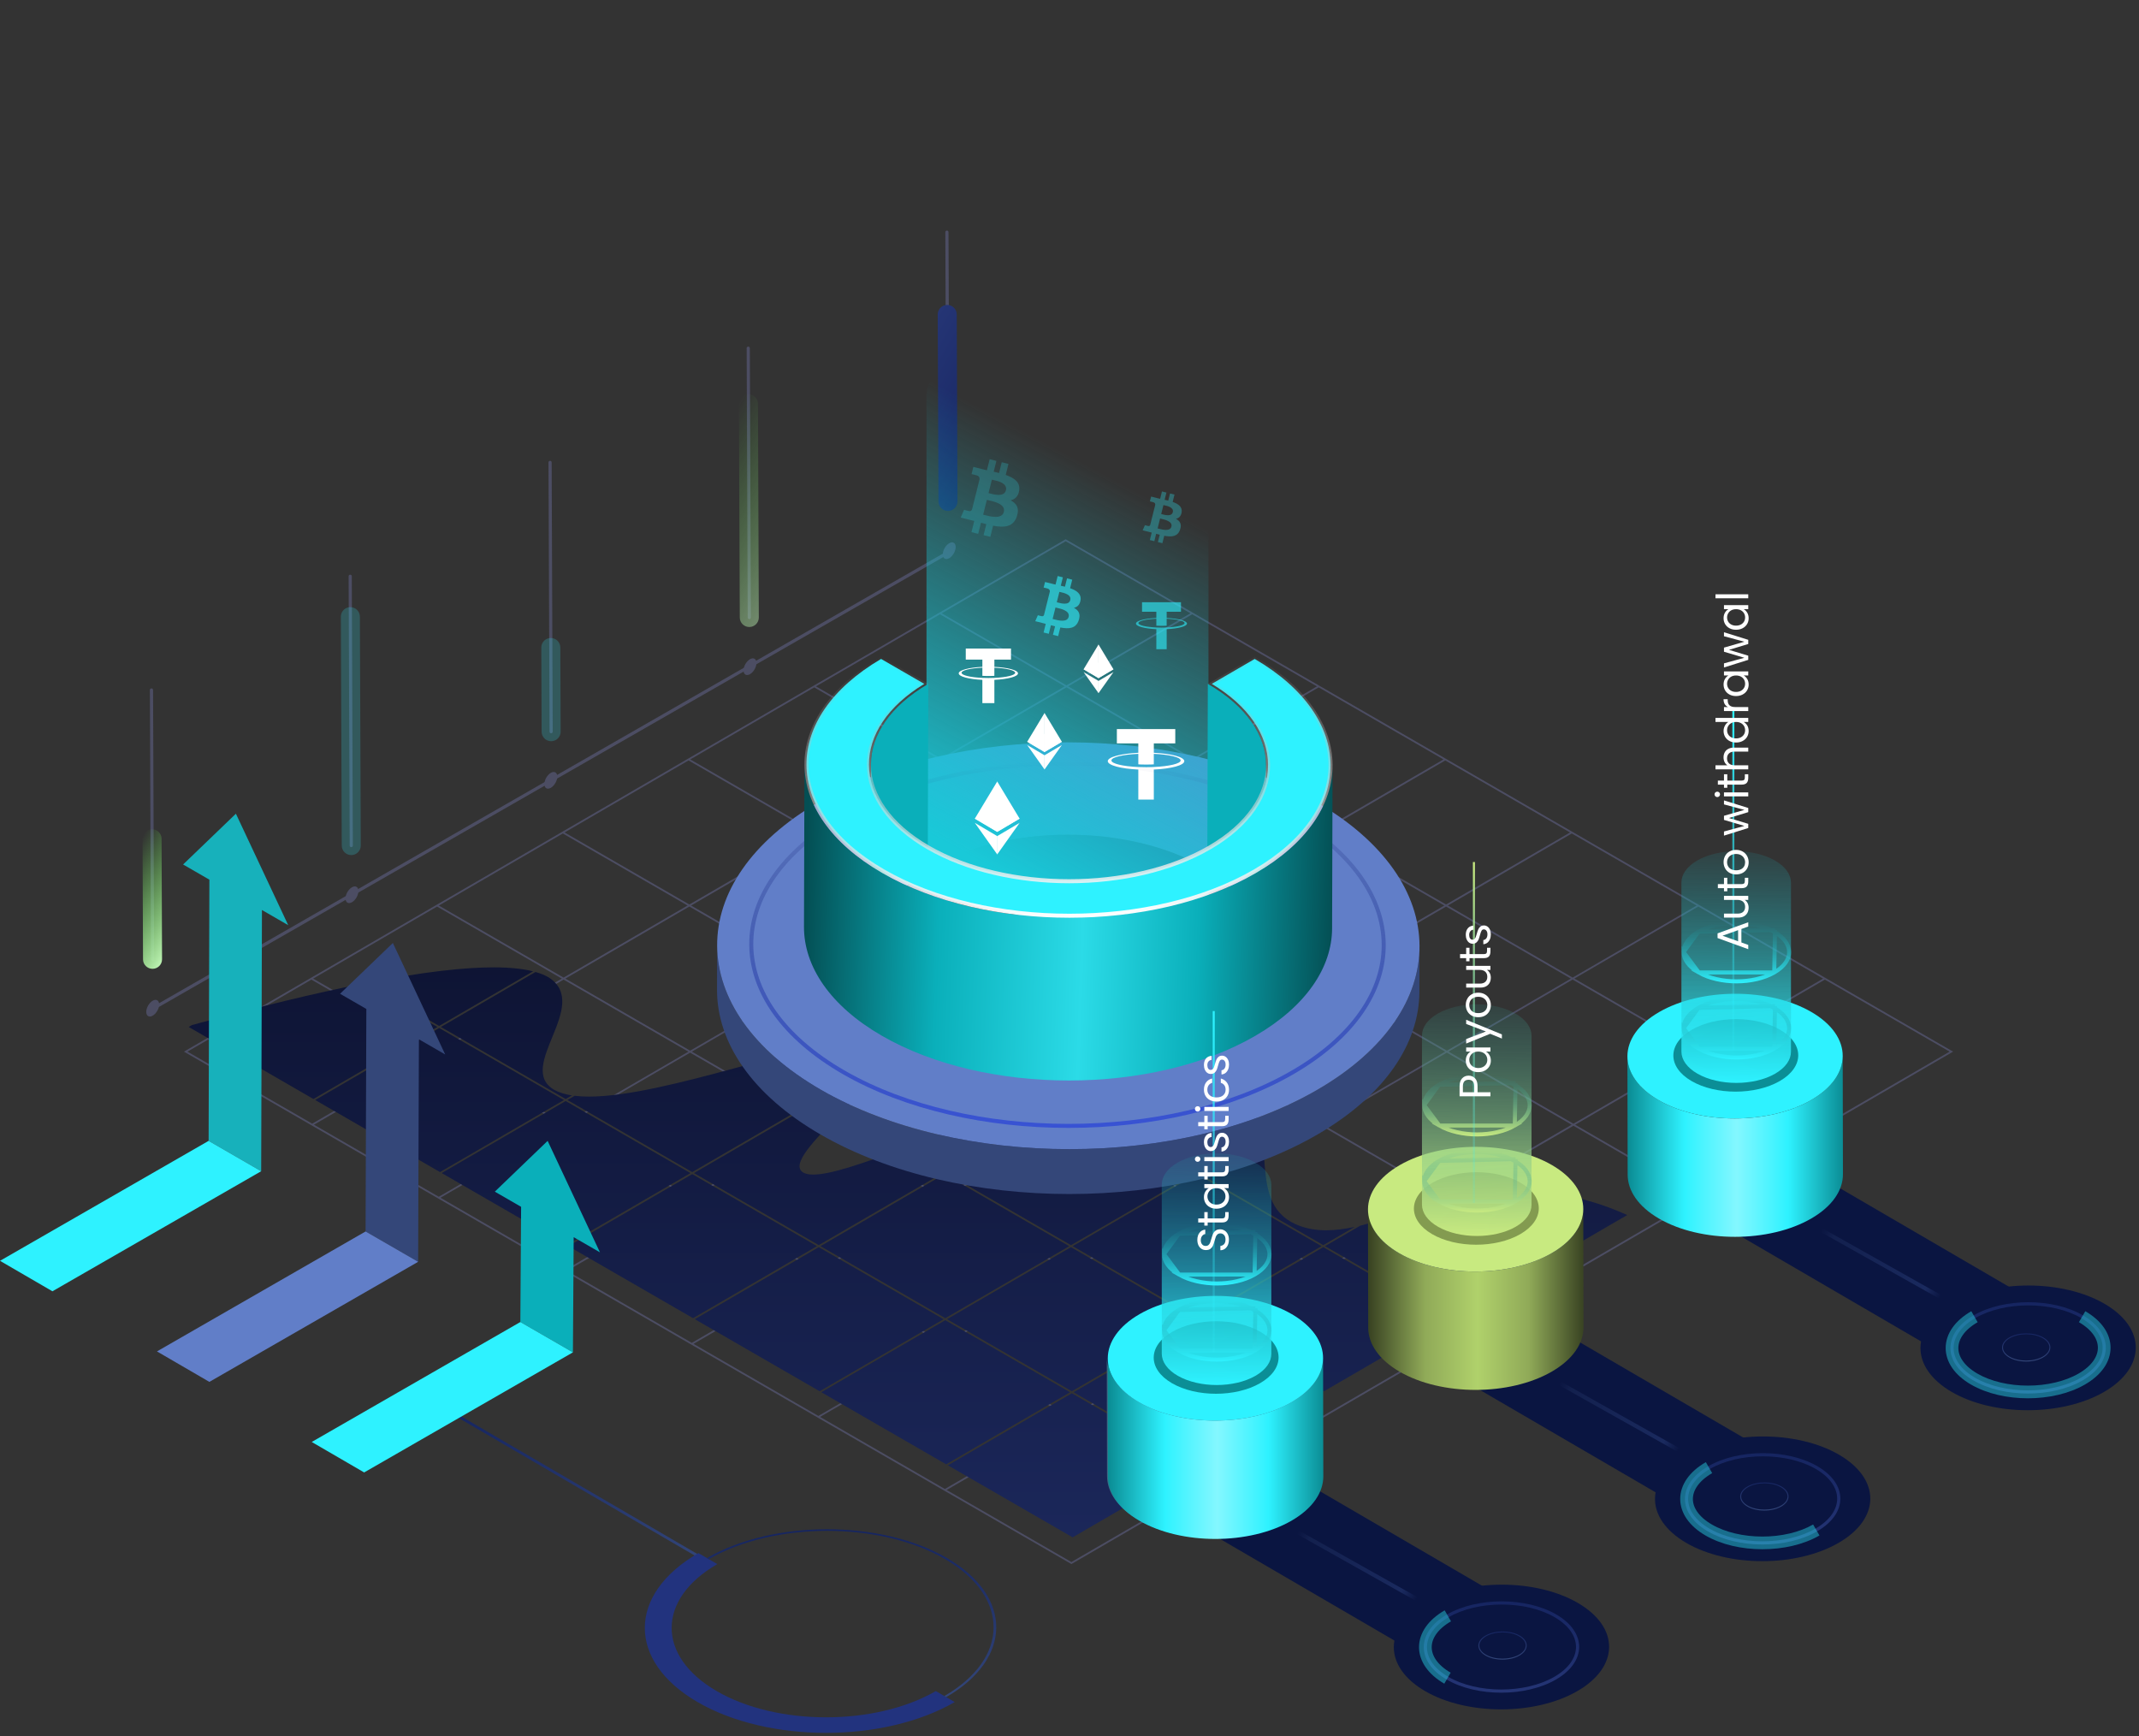 <svg width="531" height="431" viewBox="0 0 531 431" fill="none" xmlns="http://www.w3.org/2000/svg">
<rect x="0" y="0" width="531" height="431" fill="#333333" stroke="none"/>
<path d="M453.216 278.951L422.249 261.069L453.016 243.189L483.984 261.069L453.216 278.951ZM390.593 278.959L359.607 261.069L390.393 243.178L421.377 261.069L390.593 278.959ZM359.392 297.095L328.404 279.204L359.173 261.322L358.754 261.077L327.985 278.959L296.999 261.069L327.768 243.189L358.754 261.077L390.159 279.211L359.392 297.095ZM328.189 315.226L297.204 297.337L327.972 279.455L327.551 279.211L296.782 297.095L265.797 279.204L296.565 261.322L327.551 279.211L358.956 297.346L328.189 315.226ZM296.97 333.37L265.986 315.479L296.77 297.588L327.755 315.479L296.97 333.37ZM265.767 351.503L234.783 333.612L265.552 315.732L296.536 333.623L265.767 351.503ZM203.376 315.479L234.145 297.597L265.129 315.488L234.362 333.37L203.376 315.479ZM202.94 315.226L171.969 297.346L202.738 279.466L233.709 297.346L202.94 315.226ZM171.533 297.095L140.549 279.204L171.318 261.322L202.302 279.211L171.533 297.095ZM140.33 315.226L109.346 297.337L140.115 279.455L171.099 297.346L140.33 315.226ZM77.942 279.204L108.708 261.322L139.694 279.211L108.925 297.095L77.942 279.204ZM77.503 278.951L46.534 261.069L77.303 243.189L108.272 261.069L77.503 278.951ZM108.504 225.053L139.475 242.936L108.706 260.818L77.735 242.936L108.504 225.053ZM139.724 206.912L170.693 224.794L139.909 242.685L108.938 224.802L139.724 206.912ZM170.927 188.779L201.895 206.659L233.315 224.802L264.722 242.936L233.953 260.818L202.97 242.927L233.738 225.047L233.315 224.802L202.548 242.685L171.563 224.794L202.331 206.912L201.895 206.659L171.127 224.541L140.158 206.659L170.927 188.779ZM202.127 170.645L233.096 188.527L202.329 206.407L171.358 188.527L202.127 170.645ZM233.347 152.501L264.316 170.384L233.53 188.274L202.561 170.392L233.347 152.501ZM264.548 134.368L295.519 152.25L264.75 170.133L233.781 152.25L264.548 134.368ZM295.955 152.501L326.941 170.392L296.17 188.274L265.186 170.384L295.955 152.501ZM265.592 242.936L296.361 225.053L327.33 242.936L296.563 260.818L265.592 242.936ZM264.941 206.912L295.925 224.802L265.156 242.685L234.173 224.794L264.941 206.912ZM233.968 188.527L264.752 170.637L295.738 188.527L264.952 206.416L233.968 188.527ZM264.518 206.669L233.749 224.551L202.766 206.659L233.534 188.779L264.518 206.669ZM265.36 278.951L234.392 261.069L265.16 243.189L296.129 261.069L265.36 278.951ZM265.363 279.455L296.348 297.346L265.565 315.237L234.579 297.346L265.363 279.455ZM233.958 261.322L264.926 279.204L234.143 297.095L203.172 279.211L233.958 261.322ZM202.536 243.178L233.519 261.069L202.736 278.959L171.752 261.069L202.536 243.178ZM170.895 261.079L140.128 278.959L109.142 261.069L139.911 243.189L170.895 261.079ZM140.345 242.936L171.129 225.047L202.114 242.936L171.331 260.826L140.345 242.936ZM327.143 206.659L358.55 224.794L389.972 242.936L359.186 260.826L328.202 242.936L358.986 225.047L358.55 224.794L327.764 242.685L296.795 224.802L327.579 206.912L327.143 206.659L296.359 224.551L265.373 206.659L296.157 188.77L327.143 206.659ZM358.782 188.779L389.75 206.659L358.982 224.541L328.015 206.659L358.782 188.779ZM453.013 242.685L421.813 260.818L390.827 242.927L421.594 225.047L452.577 242.936L453.013 242.685L421.609 224.551L390.406 242.685L359.42 224.794L390.189 206.912L421.175 224.802L421.609 224.551L390.184 206.407L358.78 188.274L327.577 206.407L296.593 188.517L327.36 170.637L358.343 188.527L358.78 188.274L327.375 170.141L295.951 151.999L264.546 133.864L233.343 151.999L232.909 152.25L202.125 170.141L201.691 170.392L170.922 188.274L170.488 188.527L139.719 206.407L139.285 206.659L108.502 224.551L108.068 224.802L77.299 242.685L76.865 242.936L45.662 261.069L77.069 279.204L77.505 279.455L108.491 297.346L108.912 297.588L139.898 315.479L140.334 315.732L171.303 333.612L171.737 333.361L140.768 315.479L171.537 297.597L202.506 315.479L171.303 333.612L171.741 333.865L202.725 351.754L203.159 351.503L172.175 333.612L202.944 315.732L233.928 333.623L265.333 351.754L296.74 369.889L265.971 387.771L235.002 369.889L265.771 352.007L265.333 351.754L234.564 369.638L203.58 351.745L234.349 333.865L233.928 333.623L202.725 351.754L203.146 351.999L234.132 369.889L234.568 370.142L265.973 388.274L297.176 370.142L328.379 352.007L327.941 351.754L297.174 369.638L266.205 351.754L296.972 333.874L328.379 352.007L359.597 333.865L359.16 333.612L328.375 351.503L297.406 333.623L328.192 315.732L359.597 333.865L390.799 315.732L390.361 315.479L359.592 333.361L328.626 315.479L359.394 297.597L390.799 315.732L422.002 297.597L421.564 297.346L390.795 315.226L359.828 297.346L390.597 279.466L422.002 297.597L453.22 279.455L452.782 279.204L421.998 297.095L391.031 279.211L421.813 261.322L453.22 279.455L484.855 261.069L453.013 242.685Z" fill="#4C4D63"/>
<g style="mix-blend-mode:plus-lighter">
<path d="M266.28 381.645L235.312 363.762L266.08 345.88L265.642 345.627L234.873 363.511L203.89 345.619L234.658 327.739L265.642 345.627L297.049 363.762L266.28 381.645ZM297.483 363.511L266.514 345.627L297.281 327.747L328.25 345.627L297.483 363.511ZM328.684 345.376L297.715 327.496L328.501 309.605L359.47 327.485L328.684 345.376ZM266.076 345.376L235.093 327.485L265.861 309.605L296.845 327.496L266.076 345.376ZM203.468 345.376L172.485 327.485L203.254 309.605L234.237 327.496L203.468 345.376ZM297.279 327.243L266.295 309.352L297.079 291.461L328.065 309.352L297.279 327.243ZM234.671 327.243L203.685 309.352L234.454 291.47L265.438 309.361L234.671 327.243ZM359.902 327.234L328.935 309.352L337.703 304.257C341.617 303.323 345.8 301.946 350.298 300.567C355.757 298.895 361.68 297.223 368.148 296.346L390.909 309.488L390.67 309.352L359.902 327.234ZM172.046 327.234L141.078 309.352L171.846 291.47L202.815 309.352L172.046 327.234ZM265.874 309.11L234.888 291.219L265.672 273.328L296.658 291.219L265.874 309.11ZM391.104 309.099L368.857 296.255C371.55 295.914 374.337 295.719 377.224 295.719C381.073 295.719 385.098 296.068 389.315 296.904C394.657 297.953 399.544 299.633 403.949 301.635L391.104 309.099ZM328.499 309.099L297.513 291.21L313.265 282.056C313.529 283.764 313.672 285.532 313.806 287.296C314.27 293.655 314.665 299.963 320.427 303.291C321.05 303.65 321.737 303.976 322.493 304.263C324.642 305.076 326.878 305.418 329.216 305.418C331.471 305.418 333.822 305.099 336.279 304.578L328.499 309.099ZM203.249 309.099L172.278 291.219L203.047 273.339L208.581 276.532C202.162 283.011 196.152 289.147 199.392 291.076C199.996 291.425 200.837 291.587 201.888 291.587C206.196 291.587 214.038 288.876 223.727 285.277L234.018 291.219L203.249 309.099ZM140.639 309.099L109.656 291.21L140.425 273.328L171.408 291.219L140.639 309.099ZM297.092 290.968L266.106 273.077L272.061 269.616C278.242 268.335 284.254 267.552 289.837 267.552C295.183 267.552 300.134 268.269 304.46 269.954C305.251 270.262 305.974 270.607 306.63 270.988C310.906 273.456 312.472 277.328 313.193 281.609L297.092 290.968ZM234.452 290.968L224.255 285.081C228.85 283.37 233.848 281.468 239.071 279.568C246.749 276.775 254.915 273.984 263.012 271.792L265.236 273.077L234.452 290.968ZM171.842 290.968L140.859 273.077L142.658 272.03C143.767 272.167 144.965 272.228 146.235 272.228C155.737 272.228 169.451 268.688 182.525 265.146C183.971 264.754 185.41 264.363 186.833 263.976L202.611 273.084L171.842 290.968ZM109.234 290.968L78.251 273.077L109.017 255.195L140.003 273.084L109.234 290.968ZM208.898 276.213L203.481 273.084L219.663 263.682C217.872 267.152 213.323 271.747 208.898 276.213ZM203.045 272.833L187.427 263.814C198.641 260.769 208.9 258.063 214.957 258.063C216.791 258.063 218.24 258.312 219.212 258.874C220.644 259.754 220.753 261.19 219.993 262.984L203.045 272.833ZM140.437 272.833L109.451 254.942L132.936 241.296C134.25 241.67 135.316 242.121 136.186 242.623C146.954 249.472 127.838 264.924 137.599 270.558C138.801 271.226 140.278 271.673 141.98 271.937L140.437 272.833ZM265.67 272.824L263.606 271.633C265.978 271.001 268.344 270.42 270.687 269.909L265.67 272.824ZM77.812 272.824L46.844 254.942L47.663 254.467C64.751 249.776 78.661 246.461 89.993 244.21L108.581 254.942L77.812 272.824ZM109.015 254.691L90.642 244.081C105.101 241.236 115.298 240.145 122.504 240.145C126.725 240.145 129.919 240.519 132.34 241.134L109.015 254.691Z" fill="url(#paint0_linear_3152_11848)"/>
</g>
<path d="M235.644 136.533L37.868 249.974L38.261 250.657L236.037 137.216" fill="#4C4D63"/>
<path d="M39.514 249.364C39.514 248.338 38.795 247.917 37.91 248.427C37.025 248.933 36.306 250.177 36.307 251.203C36.307 252.228 37.025 252.648 37.91 252.141C38.795 251.632 39.513 250.39 39.514 249.364Z" fill="#4C4D63"/>
<path d="M237.246 135.792C237.246 134.766 236.528 134.346 235.642 134.855C234.757 135.362 234.039 136.604 234.039 137.631C234.041 138.657 234.757 139.077 235.643 138.569C236.527 138.061 237.245 136.818 237.246 135.792Z" fill="#4C4D63"/>
<path d="M187.786 164.584C187.785 163.557 187.068 163.139 186.183 163.646C185.299 164.154 184.581 165.397 184.58 166.422C184.58 167.449 185.298 167.868 186.183 167.361C187.069 166.854 187.787 165.611 187.786 164.584Z" fill="#4C4D63"/>
<path d="M138.347 192.793C138.348 191.769 137.63 191.349 136.743 191.855C135.859 192.363 135.141 193.606 135.141 194.633C135.142 195.659 135.859 196.079 136.743 195.571C137.629 195.063 138.347 193.821 138.347 192.793Z" fill="#4C4D63"/>
<path d="M88.976 221.2C88.976 220.173 88.26 219.754 87.374 220.262C86.49 220.77 85.773 222.012 85.771 223.038C85.771 224.064 86.489 224.484 87.373 223.976C88.26 223.47 88.978 222.226 88.976 221.2Z" fill="#4C4D63"/>
<path d="M235.725 124.48L235.462 57.624C235.461 57.407 235.284 57.231 235.067 57.233C234.848 57.233 234.674 57.41 234.675 57.628L234.938 124.483C234.938 124.7 235.115 124.876 235.332 124.875C235.55 124.874 235.726 124.697 235.725 124.48Z" fill="#4C4D63"/>
<g style="mix-blend-mode:exclusion">
<path d="M233.103 76.888C233.51 76.183 234.268 75.707 235.14 75.704C236.445 75.7 237.506 76.753 237.511 78.057L237.692 124.472C237.699 125.777 236.644 126.839 235.34 126.843C234.037 126.848 232.976 125.795 232.971 124.491L232.788 78.075C232.785 77.642 232.901 77.237 233.103 76.888Z" fill="url(#paint1_linear_3152_11848)"/>
</g>
<path d="M186.406 153.291L186.143 86.436C186.143 86.219 185.966 86.044 185.747 86.044C185.53 86.045 185.356 86.222 185.356 86.44L185.619 153.294C185.621 153.512 185.797 153.688 186.014 153.687C186.231 153.685 186.408 153.509 186.406 153.291Z" fill="#4C4D63"/>
<path opacity="0.45" d="M183.756 99.062C184.162 98.358 184.922 97.883 185.793 97.88C187.097 97.875 188.158 98.928 188.164 100.232L188.373 153.284C188.381 154.589 187.325 155.65 186.021 155.655C184.716 155.66 183.655 154.607 183.65 153.302L183.441 100.25C183.439 99.819 183.554 99.412 183.756 99.062Z" fill="url(#paint2_linear_3152_11848)"/>
<path d="M137.211 181.642L136.947 114.788C136.947 114.571 136.77 114.395 136.553 114.396C136.335 114.397 136.16 114.574 136.16 114.791L136.424 181.646C136.426 181.863 136.602 182.039 136.819 182.038C137.037 182.038 137.212 181.861 137.211 181.642Z" fill="#4C4D63"/>
<path opacity="0.2" d="M134.688 159.567C135.095 158.862 135.854 158.385 136.726 158.383C138.031 158.378 139.092 159.431 139.097 160.736L139.178 181.634C139.186 182.941 138.129 184.002 136.826 184.005C135.521 184.01 134.46 182.957 134.455 181.653L134.374 160.754C134.371 160.322 134.487 159.916 134.688 159.567Z" fill="#2EF2FF"/>
<path d="M87.594 209.907L87.331 143.052C87.33 142.833 87.153 142.658 86.935 142.66C86.719 142.661 86.542 142.837 86.544 143.054L86.808 209.909C86.807 210.127 86.984 210.302 87.202 210.303C87.419 210.301 87.594 210.124 87.594 209.907Z" fill="#4C4D63"/>
<path opacity="0.2" d="M84.931 151.907C85.338 151.203 86.098 150.727 86.968 150.725C88.273 150.72 89.334 151.772 89.339 153.077L89.562 209.9C89.569 211.204 88.515 212.268 87.21 212.271C85.905 212.276 84.844 211.223 84.839 209.918L84.616 153.095C84.613 152.663 84.729 152.257 84.931 151.907Z" fill="#2EF2FF"/>
<path d="M38.261 238.144L37.997 171.289C37.995 171.071 37.818 170.896 37.602 170.897C37.384 170.898 37.208 171.075 37.21 171.292L37.473 238.147C37.474 238.364 37.65 238.54 37.869 238.539C38.085 238.539 38.26 238.362 38.261 238.144Z" fill="#4C4D63"/>
<path d="M35.702 207.046C36.109 206.341 36.867 205.866 37.74 205.863C39.043 205.857 40.104 206.911 40.109 208.215L40.229 238.137C40.235 239.444 39.181 240.504 37.876 240.509C36.572 240.514 35.51 239.462 35.505 238.157L35.387 208.235C35.385 207.801 35.501 207.395 35.702 207.046Z" fill="url(#paint3_linear_3152_11848)"/>
<path d="M312.791 234.918L312.76 246.055C312.778 238.949 308.099 231.832 298.73 226.424C280.109 215.671 249.914 215.666 231.413 226.419C222.221 231.76 217.62 238.765 217.6 245.782L217.633 234.644C217.65 227.628 222.252 220.623 231.443 215.282C249.945 204.53 280.14 204.534 298.764 215.287C308.13 220.695 312.811 227.812 312.791 234.918Z" fill="#344779"/>
<path d="M352.392 235.024L352.361 246.16C352.324 259.015 343.894 271.852 327.055 281.638C293.153 301.34 237.824 301.34 203.711 281.644C186.539 271.731 177.962 258.689 178 245.668L178.03 234.532C177.994 247.552 186.57 260.592 203.741 270.507C237.854 290.203 293.185 290.202 327.086 270.501C343.926 260.715 352.356 247.88 352.392 235.024Z" fill="#344779"/>
<path d="M231.662 254.28C250.276 265.028 280.481 265.028 298.981 254.276C317.484 243.523 317.375 226.033 298.763 215.287C280.139 204.535 249.944 204.53 231.442 215.282C212.941 226.035 213.04 243.529 231.662 254.28ZM326.692 199.055C360.805 218.751 360.979 250.805 327.085 270.501C293.184 290.202 237.853 290.203 203.74 270.507C169.616 250.807 169.437 218.757 203.338 199.057C237.232 179.361 292.568 179.355 326.692 199.055Z" fill="#617EC8"/>
<g style="mix-blend-mode:color-dodge">
<path d="M230 98.39C230 92.116 236.893 88.284 242.223 91.595L296.223 125.153C298.572 126.612 300 129.182 300 131.947V228.356C300 233.528 295.165 237.341 290.135 236.136L236.135 223.193C232.537 222.33 230 219.113 230 215.413V98.39Z" fill="url(#paint4_linear_3152_11848)"/>
</g>
<path fill-rule="evenodd" clip-rule="evenodd" d="M286.433 190.408C286.325 190.416 285.767 190.449 284.523 190.449C283.533 190.449 282.83 190.419 282.584 190.408C278.759 190.239 275.905 189.574 275.905 188.777C275.905 187.98 278.759 187.315 282.584 187.144V189.745C282.834 189.763 283.55 189.805 284.54 189.805C285.727 189.805 286.322 189.755 286.429 189.746V187.146C290.245 187.316 293.094 187.981 293.094 188.777C293.094 189.572 290.246 190.238 286.429 190.407L286.433 190.408ZM286.433 186.877V184.549H291.759V181H277.258V184.549H282.583V186.876C278.255 187.075 275 187.932 275 188.959C275 189.987 278.255 190.843 282.583 191.043V198.501H286.432V191.04C290.75 190.841 294 189.985 294 188.958C294 187.932 290.753 187.075 286.432 186.876L286.433 186.877Z" fill="white"/>
<path fill-rule="evenodd" clip-rule="evenodd" d="M246.851 168.284C246.768 168.29 246.336 168.316 245.373 168.316C244.606 168.316 244.062 168.293 243.872 168.284C240.911 168.153 238.701 167.638 238.701 167.021C238.701 166.404 240.911 165.889 243.872 165.757V167.77C244.065 167.784 244.62 167.817 245.386 167.817C246.305 167.817 246.766 167.779 246.849 167.771V165.758C249.803 165.89 252.009 166.405 252.009 167.021C252.009 167.637 249.804 168.152 246.849 168.283L246.851 168.284ZM246.852 165.55V163.748H250.975V161H239.748V163.748H243.871V165.549C240.52 165.703 238 166.367 238 167.162C238 167.958 240.52 168.621 243.871 168.775V174.55H246.851V168.773C250.194 168.619 252.71 167.956 252.71 167.162C252.71 166.367 250.196 165.704 246.851 165.549L246.852 165.55Z" fill="white"/>
<g style="mix-blend-mode:plus-lighter" opacity="0.6">
<path fill-rule="evenodd" clip-rule="evenodd" d="M289.622 155.77C289.55 155.775 289.179 155.797 288.349 155.797C287.689 155.797 287.221 155.778 287.056 155.77C284.507 155.658 282.603 155.214 282.603 154.682C282.603 154.151 284.507 153.708 287.056 153.594V155.328C287.223 155.34 287.701 155.368 288.36 155.368C289.152 155.368 289.549 155.335 289.62 155.328V153.595C292.164 153.708 294.063 154.152 294.063 154.682C294.063 155.213 292.165 155.657 289.62 155.769L289.622 155.77ZM289.622 153.416V151.864H293.173V149.498H283.506V151.864H287.056V153.415C284.17 153.548 282 154.119 282 154.804C282 155.489 284.17 156.06 287.056 156.193V161.166H289.622V156.192C292.501 156.059 294.668 155.488 294.668 154.804C294.668 154.119 292.503 153.548 289.622 153.415L289.622 153.416Z" fill="#2EF2FF"/>
</g>
<path d="M247.557 194L247.436 194.413V206.383L247.557 206.504L253.114 203.22L247.557 194Z" fill="white"/>
<path d="M247.557 194L242 203.22L247.557 206.504V200.694V194Z" fill="white"/>
<path d="M247.557 207.556L247.488 207.64V211.904L247.557 212.104L253.117 204.274L247.557 207.556Z" fill="white"/>
<path d="M247.557 212.104V207.556L242 204.274L247.557 212.104Z" fill="white"/>
<path d="M247.557 206.504L253.113 203.22L247.557 200.694V206.504Z" fill="white"/>
<path d="M242 203.22L247.557 206.504V200.694L242 203.22Z" fill="white"/>
<path d="M259.303 177L259.209 177.319V186.587L259.303 186.681L263.605 184.138L259.303 177Z" fill="white"/>
<path d="M259.302 177L255 184.138L259.302 186.681V182.183V177Z" fill="white"/>
<path d="M259.303 187.496L259.25 187.56V190.862L259.303 191.016L263.608 184.954L259.303 187.496Z" fill="white"/>
<path d="M259.302 191.016V187.496L255 184.954L259.302 191.016Z" fill="white"/>
<path d="M259.303 186.681L263.605 184.138L259.303 182.183V186.681Z" fill="white"/>
<path d="M255 184.138L259.302 186.681V182.183L255 184.138Z" fill="white"/>
<path d="M272.706 160L272.625 160.275V168.256L272.706 168.337L276.411 166.147L272.706 160Z" fill="white"/>
<path d="M272.705 160L269 166.147L272.705 168.337V164.463V160Z" fill="white"/>
<path d="M272.706 169.038L272.66 169.094V171.937L272.706 172.07L276.413 166.849L272.706 169.038Z" fill="white"/>
<path d="M272.705 172.07V169.038L269 166.849L272.705 172.07Z" fill="white"/>
<path d="M272.705 168.337L276.41 166.147L272.705 164.463V168.337Z" fill="white"/>
<path d="M269 166.147L272.705 168.337V164.463L269 166.147Z" fill="white"/>
<g style="mix-blend-mode:plus-lighter" opacity="0.2">
<path fill-rule="evenodd" clip-rule="evenodd" d="M253.014 121.746C253.316 119.721 251.775 118.633 249.667 117.907L250.351 115.164L248.682 114.748L248.016 117.419C247.577 117.309 247.127 117.206 246.679 117.104L247.349 114.416L245.681 114L244.997 116.742C244.633 116.659 244.277 116.577 243.931 116.491L243.932 116.482L241.63 115.908L241.186 117.691C241.186 117.691 242.425 117.974 242.399 117.992C243.075 118.161 243.197 118.608 243.177 118.963L242.398 122.087C242.444 122.099 242.505 122.116 242.571 122.143L242.523 122.131C242.482 122.12 242.439 122.11 242.395 122.099L241.303 126.476C241.221 126.681 241.011 126.989 240.538 126.872C240.555 126.897 239.325 126.57 239.325 126.57L238.496 128.481L240.669 129.022C240.906 129.082 241.141 129.143 241.374 129.204L241.374 129.204L241.374 129.204C241.537 129.246 241.698 129.288 241.859 129.329L241.168 132.103L242.835 132.519L243.52 129.775C243.975 129.898 244.417 130.012 244.85 130.12L244.168 132.851L245.838 133.267L246.528 130.499C249.375 131.037 251.516 130.82 252.416 128.245C253.142 126.172 252.38 124.977 250.883 124.197C251.974 123.945 252.795 123.228 253.014 121.746L253.014 121.746L253.014 121.746ZM249.2 127.094C248.726 128.996 245.749 128.21 244.387 127.85C244.265 127.818 244.155 127.789 244.062 127.766L244.979 124.091C245.092 124.119 245.231 124.151 245.389 124.186L245.389 124.186C246.798 124.502 249.685 125.15 249.2 127.094H249.2ZM245.672 122.48C246.808 122.783 249.285 123.444 249.716 121.716H249.716C250.157 119.948 247.749 119.415 246.574 119.154C246.441 119.125 246.325 119.099 246.229 119.076L245.398 122.408C245.477 122.428 245.569 122.453 245.672 122.48Z" fill="#2EF2FF"/>
</g>
<g style="mix-blend-mode:plus-lighter" opacity="0.6">
<path fill-rule="evenodd" clip-rule="evenodd" d="M268.24 148.997C268.474 147.429 267.281 146.587 265.649 146.025L266.178 143.902L264.886 143.579L264.371 145.647C264.031 145.562 263.682 145.482 263.335 145.403L263.854 143.322L262.562 143L262.033 145.123C261.752 145.059 261.475 144.995 261.207 144.929L261.209 144.922L259.427 144.477L259.083 145.857C259.083 145.857 260.042 146.077 260.021 146.091C260.545 146.221 260.64 146.568 260.624 146.842L260.021 149.261C260.057 149.27 260.104 149.284 260.155 149.304L260.118 149.295C260.086 149.287 260.053 149.279 260.019 149.271L259.173 152.659C259.109 152.818 258.947 153.057 258.581 152.966C258.594 152.985 257.642 152.732 257.642 152.732L257 154.211L258.682 154.63C258.866 154.677 259.048 154.724 259.228 154.771L259.229 154.771C259.354 154.804 259.479 154.837 259.603 154.868L259.069 157.016L260.36 157.338L260.889 155.213C261.242 155.309 261.584 155.397 261.919 155.48L261.391 157.595L262.684 157.917L263.219 155.774C265.423 156.191 267.08 156.023 267.777 154.029C268.34 152.424 267.75 151.498 266.59 150.895C267.435 150.7 268.071 150.144 268.24 148.997L268.24 148.997L268.24 148.997ZM265.287 153.138C264.921 154.611 262.616 154.002 261.561 153.723L261.561 153.723C261.466 153.698 261.382 153.676 261.309 153.658L262.019 150.813C262.107 150.835 262.215 150.859 262.337 150.886L262.337 150.886C263.428 151.131 265.663 151.633 265.287 153.138H265.287ZM262.556 149.566C263.435 149.8 265.353 150.312 265.687 148.974H265.687C266.028 147.605 264.164 147.192 263.254 146.991C263.152 146.968 263.061 146.948 262.987 146.93L262.344 149.51C262.405 149.525 262.476 149.544 262.556 149.566Z" fill="#2EF2FF"/>
</g>
<g style="mix-blend-mode:plus-lighter" opacity="0.3">
<path fill-rule="evenodd" clip-rule="evenodd" d="M293.343 127.164C293.545 125.814 292.517 125.089 291.112 124.605L291.568 122.776L290.455 122.499L290.011 124.279C289.719 124.206 289.418 124.138 289.119 124.069L289.566 122.277L288.454 122L287.998 123.828C287.756 123.773 287.518 123.718 287.287 123.661L287.289 123.655L285.754 123.272L285.458 124.461C285.458 124.461 286.283 124.65 286.266 124.661C286.717 124.774 286.798 125.072 286.785 125.309L286.265 127.392C286.296 127.4 286.337 127.411 286.381 127.429L286.349 127.421C286.321 127.414 286.293 127.407 286.263 127.4L285.536 130.318C285.481 130.455 285.341 130.66 285.026 130.582C285.037 130.598 284.217 130.38 284.217 130.38L283.664 131.654L285.112 132.015C285.271 132.055 285.428 132.096 285.583 132.136L285.583 132.137C285.691 132.165 285.799 132.193 285.906 132.22L285.445 134.07L286.557 134.347L287.013 132.517C287.317 132.6 287.612 132.676 287.9 132.747L287.446 134.568L288.559 134.846L289.019 133C290.917 133.359 292.344 133.214 292.945 131.498C293.429 130.115 292.921 129.318 291.922 128.798C292.65 128.631 293.197 128.152 293.343 127.164L293.343 127.164L293.343 127.164ZM287.592 131.234L287.592 131.234L287.592 131.234C287.51 131.213 287.437 131.193 287.375 131.178L287.986 128.728C288.062 128.747 288.155 128.767 288.26 128.791C289.199 129.002 291.124 129.434 290.8 130.73H290.8C290.485 131.998 288.5 131.474 287.592 131.234ZM288.448 127.654C289.205 127.856 290.857 128.297 291.145 127.144H291.145C291.438 125.965 289.833 125.61 289.049 125.436C288.961 125.417 288.883 125.4 288.82 125.384L288.266 127.606C288.318 127.619 288.379 127.635 288.448 127.654Z" fill="#2EF2FF"/>
</g>
<path d="M320.818 266.253C336.082 257.433 343.562 245.916 343.5 234.501C343.437 223.085 335.828 211.566 320.463 202.744C305.096 193.923 284.921 189.499 264.745 189.5C244.568 189.501 224.446 193.926 209.184 202.745C193.916 211.567 186.436 223.084 186.5 234.499C186.565 245.915 194.177 257.434 209.547 266.258L209.298 266.691L209.547 266.258C224.909 275.077 245.081 279.501 265.255 279.5C285.43 279.499 305.553 275.074 320.818 266.253Z" stroke="url(#paint5_linear_3152_11848)"/>
<path d="M216.1 230.118L216.213 189.715C216.235 182.486 220.976 175.269 230.444 169.766L230.329 210.17C220.859 215.671 216.12 222.889 216.1 230.118Z" fill="#0AAFBA"/>
<path d="M314.291 189.995L314.178 230.399C314.198 223.076 309.376 215.742 299.721 210.168L299.837 169.766C309.489 175.339 314.313 182.672 314.291 189.995Z" fill="#0AAFBA"/>
<path d="M330.803 190.042L330.688 230.445C330.661 240.113 324.319 249.764 311.655 257.124C286.17 271.935 244.575 271.935 218.922 257.125C206.01 249.67 199.56 239.862 199.588 230.07L199.701 189.666C199.673 199.46 206.124 209.267 219.035 216.721C244.689 231.533 286.283 231.533 311.772 216.721C324.436 209.362 330.775 199.709 330.803 190.042Z" fill="url(#paint6_linear_3152_11848)"/>
<path d="M300.827 169.769C310.025 175.307 314.752 182.533 314.792 189.856C314.833 197.374 309.933 204.792 300.303 210.388L300.052 209.956L300.303 210.388C290.677 215.981 278.038 218.763 265.412 218.763C252.786 218.763 240.118 215.981 230.431 210.389C220.74 204.794 215.757 197.378 215.714 189.861C215.671 182.538 220.317 175.311 229.454 169.772L218.726 163.578C206.243 170.911 200.146 180.434 200.202 189.858C200.257 199.346 206.55 208.935 219.286 216.288C232.019 223.64 248.739 227.33 265.466 227.33C282.193 227.33 298.872 223.64 311.521 216.289C324.171 208.937 330.354 199.35 330.303 189.863C330.253 180.438 324.047 170.912 311.48 163.578L300.827 169.769Z" fill="#2EF2FF" stroke="url(#paint7_linear_3152_11848)"/>
<path d="M420.117 299.909L480.816 335.282L503.475 322.201L442.776 286.826L420.117 299.909Z" fill="#0A1541"/>
<path opacity="0.2" d="M447.001 302.462L486.731 324.795" stroke="url(#paint8_linear_3152_11848)"/>
<path d="M484.639 323.659C474.167 329.706 474.118 339.509 484.516 345.552C494.922 351.598 511.836 351.598 522.311 345.552C532.776 339.51 532.84 329.707 522.434 323.659C512.036 317.616 495.105 317.616 484.639 323.659Z" fill="#0A1541"/>
<path d="M498.858 332.11L498.919 332.216C497.786 332.866 497.244 333.7 497.245 334.51C497.245 335.315 497.776 336.139 498.892 336.783C500.011 337.43 501.495 337.757 502.981 337.757C504.467 337.757 505.954 337.43 507.081 336.783C508.214 336.133 508.756 335.3 508.755 334.489C508.755 333.684 508.224 332.86 507.108 332.216C505.99 331.57 504.506 331.243 503.019 331.243C501.533 331.243 500.045 331.57 498.919 332.216L498.858 332.11L498.797 332.005C499.972 331.332 501.497 331 503.019 331C504.541 331 506.063 331.332 507.231 332.005C508.394 332.675 509 333.571 509 334.489C509 335.414 508.383 336.32 507.204 336.994C506.027 337.668 504.503 338 502.981 338C501.459 338 499.938 337.668 498.769 336.994C497.607 336.325 497 335.428 497 334.51C497 333.585 497.617 332.68 498.797 332.005L498.858 332.11Z" fill="url(#paint9_linear_3152_11848)"/>
<path d="M490.16 326.866L490.357 327.208C486.713 329.315 484.975 332.014 484.976 334.64C484.975 337.247 486.683 339.916 490.27 342.004C493.868 344.097 498.637 345.158 503.414 345.158C508.191 345.158 512.973 344.097 516.596 342.004C520.238 339.897 521.978 337.197 521.976 334.569C521.978 331.965 520.27 329.296 516.681 327.208C513.087 325.117 508.316 324.056 503.537 324.058C498.76 324.056 493.975 325.117 490.357 327.208L490.16 326.866L489.963 326.526C493.743 324.346 498.643 323.272 503.537 323.27C508.432 323.272 513.321 324.346 517.076 326.526C520.814 328.695 522.762 331.598 522.764 334.569C522.762 337.569 520.78 340.5 516.99 342.686C513.206 344.868 508.308 345.943 503.414 345.945C498.522 345.943 493.633 344.868 489.875 342.686C486.138 340.518 484.189 337.614 484.189 334.64C484.189 331.644 486.17 328.712 489.963 326.526L490.16 326.866Z" fill="url(#paint10_linear_3152_11848)"/>
<path opacity="0.4" d="M490.946 328.23C489.245 329.211 488.033 330.313 487.265 331.409C486.495 332.51 486.158 333.585 486.156 334.64C486.158 335.687 486.49 336.753 487.244 337.839C487.998 338.923 489.19 340.012 490.862 340.984C494.218 342.941 498.809 343.982 503.413 343.977C508.017 343.982 512.622 342.941 516.005 340.981C517.703 340.001 518.916 338.899 519.686 337.803C520.454 336.703 520.791 335.626 520.794 334.569C520.791 333.522 520.46 332.459 519.706 331.371C518.95 330.288 517.76 329.2 516.086 328.228L517.669 325.506C519.659 326.662 521.213 328.03 522.289 329.57C523.362 331.104 523.945 332.828 523.943 334.569C523.945 336.326 523.353 338.065 522.262 339.612C521.171 341.165 519.596 342.543 517.579 343.708C513.556 346.024 508.48 347.12 503.413 347.126C498.348 347.12 493.282 346.024 489.28 343.706C487.291 342.549 485.737 341.181 484.662 339.642C483.587 338.107 483.004 336.383 483.007 334.64C483.004 332.884 483.598 331.146 484.687 329.598C485.778 328.047 487.354 326.668 489.371 325.503L490.946 328.232" fill="#2EF2FF"/>
<path d="M354.217 337.38L414.915 372.753L437.572 359.67L376.877 324.299L354.217 337.38Z" fill="#0A1541"/>
<path opacity="0.2" d="M382.001 340.462L421.731 362.795" stroke="url(#paint11_linear_3152_11848)"/>
<path d="M339.597 300.255L339.658 329.634C339.669 333.572 342.256 337.502 347.424 340.507C357.83 346.553 374.743 346.553 385.217 340.507C390.485 337.465 393.118 333.472 393.105 329.483L393.044 300.103C393.057 304.091 390.424 308.085 385.156 311.124C374.682 317.172 357.768 317.172 347.361 311.124C342.195 308.123 339.608 304.192 339.597 300.255Z" fill="url(#paint12_linear_3152_11848)"/>
<path d="M347.485 289.234C337.011 295.282 336.964 305.083 347.361 311.124C357.768 317.172 374.682 317.172 385.156 311.124C395.621 305.083 395.686 295.282 385.28 289.234C374.882 283.191 357.951 283.191 347.485 289.234Z" fill="#C8EA80"/>
<path d="M355.575 293.635C349.501 297.151 349.473 302.85 355.503 306.363C361.54 309.879 371.349 309.879 377.424 306.363C383.494 302.85 383.532 297.151 377.496 293.635C371.465 290.122 361.646 290.122 355.575 293.635Z" fill="#839B50"/>
<path d="M353 257.096V299.038C353 299.038 353 299.038 353 299.038V299.059C353.009 301.048 354.347 303.038 357.01 304.556C362.339 307.591 370.953 307.587 376.245 304.552C378.893 303.035 380.21 301.047 380.199 299.059L380.199 257.096C380.188 255.108 378.848 253.12 376.186 251.603C370.854 248.565 362.249 248.565 356.955 251.603C354.309 253.119 352.991 255.107 353 257.096Z" fill="url(#paint13_linear_3152_11848)"/>
<path d="M376.041 298.301L376.041 298.301C373.489 299.765 370.104 300.512 366.686 300.513C363.269 300.514 359.874 299.769 357.303 298.305L376.041 298.301ZM376.041 298.301C378.599 296.835 379.753 294.987 379.743 293.244C379.733 291.5 378.556 289.65 375.983 288.184L376.231 287.749M376.041 298.301L376.231 287.749M376.231 287.749L375.983 288.184C373.41 286.718 370.016 285.971 366.601 285.971C363.185 285.971 359.802 286.718 357.249 288.183L357.249 288.183M376.231 287.749L357.249 288.183M357.249 288.183C354.692 289.648 353.536 291.497 353.545 293.241M357.249 288.183L353.545 293.241M353.545 293.241C353.553 294.986 354.729 296.837 357.303 298.305L353.545 293.241Z" stroke="url(#paint14_linear_3152_11848)"/>
<path d="M376.041 279.406L376.041 279.406C373.489 280.87 370.104 281.617 366.686 281.618C363.269 281.619 359.874 280.874 357.303 279.41L376.041 279.406ZM376.041 279.406C378.599 277.941 379.753 276.093 379.743 274.35C379.733 272.605 378.556 270.755 375.983 269.289L376.231 268.855M376.041 279.406L376.231 268.855M376.231 268.855L375.983 269.289C373.41 267.823 370.016 267.076 366.601 267.076C363.185 267.076 359.802 267.823 357.249 269.288L357.249 269.288M376.231 268.855L357.249 269.288M357.249 269.288C354.692 270.753 353.536 272.602 353.545 274.346M357.249 269.288L353.545 274.346M353.545 274.346C353.553 276.091 354.729 277.943 357.303 279.41L353.545 274.346Z" stroke="url(#paint15_linear_3152_11848)"/>
<line x1="365.895" y1="298.615" x2="365.895" y2="214" stroke="url(#paint16_linear_3152_11848)" stroke-width="0.5"/>
<path d="M418.739 361.13C408.263 367.178 408.216 376.981 418.613 383.022C429.02 389.07 445.934 389.07 456.408 383.022C466.874 376.981 466.938 367.178 456.531 361.13C446.134 355.088 429.203 355.088 418.739 361.13Z" fill="#0A1541"/>
<path d="M433.858 369.11L433.919 369.216C432.786 369.866 432.244 370.7 432.245 371.51C432.245 372.315 432.776 373.139 433.892 373.783C435.011 374.43 436.495 374.757 437.981 374.757C439.467 374.757 440.954 374.43 442.081 373.783C443.214 373.133 443.756 372.3 443.755 371.489C443.755 370.684 443.224 369.86 442.108 369.216C440.99 368.57 439.506 368.243 438.019 368.243C436.533 368.243 435.045 368.57 433.919 369.216L433.858 369.11L433.797 369.005C434.972 368.332 436.497 368 438.019 368C439.541 368 441.063 368.332 442.231 369.005C443.394 369.675 444 370.571 444 371.489C444 372.414 443.383 373.32 442.204 373.994C441.027 374.668 439.503 375 437.981 375C436.459 375 434.938 374.668 433.769 373.994C432.607 373.325 432 372.428 432 371.51C432 370.585 432.617 369.68 433.797 369.005L433.858 369.11Z" fill="url(#paint17_linear_3152_11848)"/>
<path d="M424.256 364.337L424.452 364.679C420.81 366.786 419.071 369.484 419.072 372.112C419.071 374.718 420.781 377.387 424.366 379.475C427.964 381.569 432.734 382.63 437.512 382.629C442.289 382.63 447.07 381.569 450.692 379.475C454.334 377.368 456.074 374.669 456.072 372.041C456.074 369.436 454.365 366.767 450.779 364.677C447.184 362.588 442.413 361.527 437.634 361.528C432.856 361.527 428.072 362.588 424.452 364.679L424.256 364.337L424.059 363.997C427.839 361.816 432.741 360.741 437.634 360.741C442.528 360.741 447.417 361.816 451.174 363.997C454.91 366.165 456.859 369.069 456.859 372.041C456.859 375.039 454.877 377.971 451.086 380.157C447.304 382.339 442.404 383.414 437.512 383.416C432.618 383.414 427.731 382.339 423.971 380.155C420.236 377.988 418.287 375.085 418.285 372.112C418.287 369.114 420.267 366.183 424.059 363.997L424.256 364.337Z" fill="url(#paint18_linear_3152_11848)"/>
<path opacity="0.4" d="M425.045 365.701C423.342 366.682 422.13 367.784 421.362 368.88C420.593 369.98 420.256 371.057 420.253 372.112C420.256 373.159 420.587 374.224 421.343 375.312C422.097 376.395 423.287 377.483 424.96 378.454C428.315 380.412 432.908 381.454 437.512 381.448C442.116 381.454 446.721 380.413 450.102 378.451L451.678 381.178C447.653 383.495 442.577 384.592 437.512 384.597C432.446 384.592 427.38 383.495 423.377 381.177C421.388 380.021 419.834 378.653 418.759 377.113C417.685 375.578 417.103 373.855 417.104 372.112C417.103 370.355 417.695 368.617 418.784 367.071C419.875 365.518 421.451 364.139 423.468 362.974L425.043 365.701" fill="#2EF2FF"/>
<path d="M289.377 374.172L350.075 409.545L372.734 396.464L312.036 361.091L289.377 374.172Z" fill="#0A1541"/>
<path opacity="0.2" d="M317.001 377.462L356.731 399.795" stroke="url(#paint19_linear_3152_11848)"/>
<path d="M274.759 337.047L274.82 366.426C274.832 370.364 277.42 374.294 282.586 377.299C292.992 383.345 309.906 383.346 320.381 377.299C325.646 374.257 328.279 370.264 328.27 366.275L328.207 336.896C328.218 340.883 325.585 344.876 320.32 347.918C309.844 353.964 292.931 353.964 282.525 347.918C277.359 344.915 274.77 340.984 274.759 337.047Z" fill="#3B6A84"/>
<path d="M353.899 397.922C343.425 403.97 343.378 413.773 353.776 419.816C364.182 425.86 381.096 425.862 391.571 419.816C402.035 413.773 402.1 403.97 391.694 397.922C381.296 391.881 364.365 391.879 353.899 397.922Z" fill="#0A1541"/>
<path d="M359.42 401.129L359.616 401.471C355.973 403.578 354.233 406.278 354.235 408.904C354.235 411.51 355.943 414.181 359.53 416.267C363.128 418.361 367.897 419.422 372.674 419.421C377.451 419.422 382.233 418.361 385.856 416.267C389.496 414.162 391.238 411.461 391.236 408.834C391.236 406.228 389.529 403.559 385.941 401.471C382.346 399.38 377.576 398.319 372.797 398.32C368.018 398.319 363.235 399.38 359.616 401.471L359.42 401.129L359.223 400.789C363.002 398.609 367.903 397.535 372.797 397.533C377.69 397.535 382.581 398.609 386.336 400.789C390.074 402.957 392.022 405.861 392.023 408.834C392.022 411.831 390.04 414.765 386.25 416.949C382.466 419.131 377.566 420.208 372.674 420.208C367.782 420.208 362.893 419.131 359.133 416.949C355.398 414.782 353.449 411.877 353.447 408.904C353.449 405.908 355.43 402.975 359.223 400.789L359.42 401.129Z" fill="url(#paint20_linear_3152_11848)"/>
<path d="M368.858 406.11L368.919 406.216C367.786 406.866 367.244 407.7 367.245 408.51C367.245 409.315 367.776 410.139 368.892 410.783C370.011 411.43 371.495 411.757 372.981 411.757C374.467 411.757 375.954 411.43 377.081 410.783C378.214 410.133 378.756 409.3 378.755 408.489C378.755 407.684 378.224 406.86 377.108 406.216C375.99 405.57 374.506 405.243 373.019 405.243C371.533 405.243 370.045 405.57 368.919 406.216L368.858 406.11L368.797 406.005C369.972 405.332 371.497 405 373.019 405C374.541 405 376.063 405.332 377.231 406.005C378.394 406.675 379 407.571 379 408.489C379 409.414 378.383 410.32 377.204 410.994C376.027 411.668 374.503 412 372.981 412C371.459 412 369.938 411.668 368.769 410.994C367.607 410.325 367 409.428 367 408.51C367 407.585 367.617 406.68 368.797 406.005L368.858 406.11Z" fill="url(#paint21_linear_3152_11848)"/>
<path opacity="0.4" d="M360.207 402.493C358.507 403.475 357.293 404.576 356.524 405.673C355.756 406.772 355.419 407.849 355.416 408.904C355.419 409.951 355.75 411.016 356.505 412.104C357.26 413.187 358.451 414.275 360.122 415.246L358.541 417.969C356.553 416.813 354.998 415.445 353.923 413.905C352.848 412.37 352.265 410.647 352.267 408.904C352.265 407.147 352.857 405.41 353.948 403.863C355.039 402.312 356.616 400.933 358.633 399.766L360.207 402.493Z" fill="#2EF2FF"/>
<path d="M275.001 337.255L275.062 366.634C275.073 370.572 277.66 374.502 282.828 377.507C293.234 383.553 310.148 383.553 320.621 377.507C325.89 374.465 328.522 370.472 328.51 366.483L328.448 337.103C328.461 341.091 325.828 345.085 320.56 348.124C310.086 354.172 293.173 354.172 282.765 348.124C277.599 345.123 275.012 341.192 275.001 337.255Z" fill="url(#paint22_linear_3152_11848)"/>
<path d="M282.889 326.234C272.415 332.282 272.368 342.083 282.765 348.124C293.173 354.172 310.086 354.172 320.56 348.124C331.026 342.083 331.09 332.282 320.684 326.234C310.286 320.191 293.355 320.191 282.889 326.234Z" fill="#2EF2FF"/>
<path d="M290.982 330.635C284.907 334.151 284.88 339.85 290.91 343.363C296.946 346.879 306.756 346.879 312.83 343.363C318.901 339.85 318.938 334.151 312.903 330.635C306.872 327.122 297.052 327.122 290.982 330.635Z" fill="#0B8E96"/>
<path d="M288.406 294.096V336.038C288.406 336.038 288.406 336.038 288.406 336.038V336.059C288.416 338.048 289.753 340.038 292.416 341.556C297.746 344.591 306.359 344.587 311.651 341.552C314.299 340.035 315.616 338.047 315.605 336.059L315.605 294.096C315.594 292.108 314.255 290.12 311.592 288.603C306.26 285.565 297.655 285.565 292.361 288.603C289.715 290.119 288.397 292.107 288.406 294.096Z" fill="url(#paint23_linear_3152_11848)"/>
<path d="M311.448 335.301L311.447 335.301C308.895 336.765 305.51 337.512 302.092 337.513C298.675 337.514 295.28 336.769 292.709 335.305L311.448 335.301ZM311.448 335.301C314.005 333.835 315.16 331.987 315.15 330.244C315.14 328.5 313.963 326.65 311.389 325.184L311.637 324.749M311.448 335.301L311.637 324.749M311.637 324.749L311.389 325.184C308.816 323.718 305.423 322.971 302.007 322.971C298.592 322.971 295.208 323.718 292.655 325.183L292.655 325.183M311.637 324.749L292.655 325.183M292.655 325.183C290.098 326.648 288.943 328.497 288.951 330.241M292.655 325.183L288.951 330.241M288.951 330.241C288.96 331.986 290.135 333.837 292.709 335.305L288.951 330.241Z" stroke="url(#paint24_linear_3152_11848)"/>
<path d="M311.448 316.406L311.447 316.406C308.895 317.87 305.51 318.617 302.092 318.618C298.675 318.619 295.28 317.874 292.709 316.41L311.448 316.406ZM311.448 316.406C314.005 314.941 315.16 313.093 315.15 311.35C315.14 309.605 313.963 307.755 311.389 306.289L311.637 305.855M311.448 316.406L311.637 305.855M311.637 305.855L311.389 306.289C308.816 304.823 305.423 304.076 302.007 304.076C298.592 304.076 295.208 304.823 292.655 306.288L292.655 306.288M311.637 305.855L292.655 306.288M292.655 306.288C290.098 307.753 288.943 309.602 288.951 311.346M292.655 306.288L288.951 311.346M288.951 311.346C288.96 313.091 290.135 314.943 292.709 316.41L288.951 311.346Z" stroke="url(#paint25_linear_3152_11848)"/>
<line x1="301.301" y1="335.615" x2="301.301" y2="251" stroke="url(#paint26_linear_3152_11848)" stroke-width="0.5"/>
<path d="M404.001 262.255L404.062 291.634C404.073 295.572 406.66 299.502 411.828 302.507C422.234 308.553 439.148 308.553 449.621 302.507C454.89 299.465 457.522 295.472 457.51 291.483L457.448 262.103C457.461 266.091 454.828 270.085 449.56 273.124C439.086 279.172 422.173 279.172 411.765 273.124C406.599 270.123 404.012 266.192 404.001 262.255Z" fill="url(#paint27_linear_3152_11848)"/>
<path d="M411.889 251.234C401.415 257.282 401.368 267.083 411.765 273.124C422.173 279.172 439.086 279.172 449.56 273.124C460.026 267.083 460.09 257.282 449.684 251.234C439.286 245.191 422.355 245.191 411.889 251.234Z" fill="#2EF2FF"/>
<path d="M419.982 255.635C413.907 259.151 413.88 264.85 419.91 268.363C425.946 271.879 435.756 271.879 441.83 268.363C447.901 264.85 447.938 259.151 441.903 255.635C435.872 252.122 426.052 252.122 419.982 255.635Z" fill="#0B8E96"/>
<path d="M417.406 219.096V261.038C417.406 261.038 417.406 261.038 417.406 261.038V261.059C417.416 263.048 418.753 265.038 421.416 266.556C426.746 269.591 435.359 269.587 440.651 266.552C443.299 265.035 444.616 263.047 444.605 261.059L444.605 219.096C444.594 217.108 443.255 215.12 440.592 213.603C435.26 210.565 426.655 210.565 421.361 213.603C418.715 215.119 417.397 217.107 417.406 219.096Z" fill="url(#paint28_linear_3152_11848)"/>
<path d="M440.448 260.301L440.447 260.301C437.895 261.765 434.51 262.512 431.092 262.513C427.675 262.514 424.28 261.769 421.709 260.305L440.448 260.301ZM440.448 260.301C443.005 258.835 444.16 256.987 444.15 255.244C444.14 253.5 442.963 251.65 440.389 250.184L440.637 249.749M440.448 260.301L440.637 249.749M440.637 249.749L440.389 250.184C437.816 248.718 434.423 247.971 431.007 247.971C427.592 247.971 424.208 248.718 421.655 250.183L421.655 250.183M440.637 249.749L421.655 250.183M421.655 250.183C419.098 251.648 417.943 253.497 417.951 255.241M421.655 250.183L417.951 255.241M417.951 255.241C417.96 256.986 419.135 258.837 421.709 260.305L417.951 255.241Z" stroke="url(#paint29_linear_3152_11848)"/>
<path d="M440.448 241.406L440.447 241.406C437.895 242.87 434.51 243.617 431.092 243.618C427.675 243.619 424.28 242.874 421.709 241.41L440.448 241.406ZM440.448 241.406C443.005 239.941 444.16 238.093 444.15 236.35C444.14 234.605 442.963 232.755 440.389 231.289L440.637 230.855M440.448 241.406L440.637 230.855M440.637 230.855L440.389 231.289C437.816 229.823 434.423 229.076 431.007 229.076C427.592 229.076 424.208 229.823 421.655 231.288L421.655 231.288M440.637 230.855L421.655 231.288M421.655 231.288C419.098 232.753 417.943 234.602 417.951 236.346M421.655 231.288L417.951 236.346M417.951 236.346C417.96 238.091 419.135 239.943 421.709 241.41L417.951 236.346Z" stroke="url(#paint30_linear_3152_11848)"/>
<line x1="430.301" y1="260.615" x2="430.301" y2="176" stroke="url(#paint31_linear_3152_11848)" stroke-width="0.5"/>
<path d="M176.199 388.341L112.536 351.251L112.872 350.675L176.535 387.765" fill="url(#paint32_linear_3152_11848)"/>
<path d="M173.374 385.553C155.718 395.748 155.626 412.341 173.166 422.535C190.716 432.735 219.354 432.729 237.01 422.535L234.895 421.307L234.43 421.036L232.315 419.808C217.264 428.497 192.852 428.492 177.899 419.803C162.946 411.113 163.026 396.976 178.076 388.285L175.962 387.057L175.488 386.781L173.374 385.553Z" fill="#22337E"/>
<path d="M175.488 386.781L175.962 387.057C192.188 377.689 218.5 377.684 234.62 387.052C250.74 396.42 250.655 411.668 234.43 421.036L234.895 421.307C251.383 411.785 251.471 396.303 235.088 386.781C218.715 377.267 191.978 377.261 175.488 386.781Z" fill="url(#paint33_linear_3152_11848)"/>
<path d="M135.949 283.217L122.838 295.825L129.365 299.593L129.175 328.188L142.225 335.721L142.413 307.126L148.939 310.895L135.949 283.217Z" fill="#0AAFBA"/>
<path d="M142.225 335.721L90.402 365.531L77.386 357.967L129.175 328.188" fill="#2EF2FF"/>
<path d="M97.528 234.096L84.417 246.703L90.944 250.471L90.754 305.708L103.802 313.241L103.993 258.005L110.52 261.772L97.528 234.096Z" fill="#344779"/>
<path d="M103.801 313.241L51.978 343.051L38.965 335.487L90.753 305.708" fill="#617EC8"/>
<path d="M58.562 202L45.453 214.608L51.978 218.376L51.789 283.217L64.838 290.752L65.027 225.909L71.553 229.677L58.562 202Z" fill="#17B1BB"/>
<path d="M64.838 290.752L13.015 320.56L0.001 312.997L51.789 283.217" fill="#2EF2FF"/>
<path d="M305.077 307.722C305.077 308.228 304.989 308.683 304.813 309.086C304.63 309.482 304.38 309.794 304.065 310.021C303.742 310.248 303.372 310.366 302.954 310.373L302.954 309.306C303.313 309.269 303.618 309.123 303.867 308.866C304.109 308.602 304.23 308.221 304.23 307.722C304.23 307.245 304.113 306.871 303.878 306.6C303.636 306.321 303.328 306.182 302.954 306.182C302.661 306.182 302.422 306.263 302.239 306.424C302.056 306.585 301.916 306.787 301.821 307.029C301.726 307.271 301.623 307.597 301.513 308.008C301.381 308.514 301.249 308.921 301.117 309.229C300.985 309.53 300.78 309.79 300.501 310.01C300.215 310.223 299.834 310.329 299.357 310.329C298.939 310.329 298.569 310.223 298.246 310.01C297.923 309.797 297.674 309.5 297.498 309.119C297.322 308.73 297.234 308.287 297.234 307.788C297.234 307.069 297.414 306.483 297.773 306.028C298.132 305.566 298.609 305.306 299.203 305.247L299.203 306.347C298.91 306.384 298.653 306.538 298.433 306.809C298.206 307.08 298.092 307.44 298.092 307.887C298.092 308.305 298.202 308.646 298.422 308.91C298.635 309.174 298.935 309.306 299.324 309.306C299.603 309.306 299.83 309.229 300.006 309.075C300.182 308.914 300.318 308.719 300.413 308.492C300.501 308.257 300.604 307.931 300.721 307.513C300.86 307.007 301 306.6 301.139 306.292C301.271 305.984 301.48 305.72 301.766 305.5C302.045 305.28 302.426 305.17 302.91 305.17C303.284 305.17 303.636 305.269 303.966 305.467C304.296 305.665 304.564 305.958 304.769 306.347C304.974 306.736 305.077 307.194 305.077 307.722ZM299.797 302.476L303.35 302.476C303.643 302.476 303.852 302.414 303.977 302.289C304.094 302.164 304.153 301.948 304.153 301.64L304.153 300.903L305 300.903L305 301.805C305 302.362 304.872 302.78 304.615 303.059C304.358 303.338 303.937 303.477 303.35 303.477L299.797 303.477L299.797 304.258L298.972 304.258L298.972 303.477L297.454 303.477L297.454 302.476L298.972 302.476L298.972 300.903L299.797 300.903L299.797 302.476ZM301.964 300.064C301.348 300.064 300.809 299.939 300.347 299.69C299.878 299.441 299.515 299.1 299.258 298.667C299.001 298.227 298.873 297.739 298.873 297.204C298.873 296.676 298.987 296.218 299.214 295.829C299.441 295.44 299.727 295.151 300.072 294.96L298.972 294.96L298.972 293.948L305 293.948L305 294.96L303.878 294.96C304.23 295.158 304.523 295.455 304.758 295.851C304.985 296.24 305.099 296.694 305.099 297.215C305.099 297.75 304.967 298.234 304.703 298.667C304.439 299.1 304.069 299.441 303.592 299.69C303.115 299.939 302.573 300.064 301.964 300.064ZM301.975 294.96C301.52 294.96 301.124 295.052 300.787 295.235C300.45 295.418 300.193 295.668 300.017 295.983C299.834 296.291 299.742 296.632 299.742 297.006C299.742 297.38 299.83 297.721 300.006 298.029C300.182 298.337 300.439 298.583 300.776 298.766C301.113 298.949 301.509 299.041 301.964 299.041C302.426 299.041 302.829 298.949 303.174 298.766C303.511 298.583 303.772 298.337 303.955 298.029C304.131 297.721 304.219 297.38 304.219 297.006C304.219 296.632 304.131 296.291 303.955 295.983C303.772 295.668 303.511 295.418 303.174 295.235C302.829 295.052 302.43 294.96 301.975 294.96ZM299.797 291.036L303.35 291.036C303.643 291.036 303.852 290.973 303.977 290.849C304.094 290.724 304.153 290.508 304.153 290.2L304.153 289.463L305 289.463L305 290.365C305 290.922 304.872 291.34 304.615 291.619C304.358 291.897 303.937 292.037 303.35 292.037L299.797 292.037L299.797 292.818L298.972 292.818L298.972 292.037L297.454 292.037L297.454 291.036L298.972 291.036L298.972 289.463L299.797 289.463L299.797 291.036ZM297.993 287.733C297.993 287.923 297.927 288.085 297.795 288.217C297.663 288.349 297.502 288.415 297.311 288.415C297.12 288.415 296.959 288.349 296.827 288.217C296.695 288.085 296.629 287.923 296.629 287.733C296.629 287.549 296.695 287.395 296.827 287.271C296.959 287.139 297.12 287.073 297.311 287.073C297.502 287.073 297.663 287.139 297.795 287.271C297.927 287.395 297.993 287.549 297.993 287.733ZM298.972 287.249L305 287.249L305 288.25L298.972 288.25L298.972 287.249ZM305.099 283.409C305.099 283.871 305.022 284.285 304.868 284.652C304.707 285.018 304.487 285.308 304.208 285.521C303.922 285.733 303.596 285.851 303.229 285.873L303.229 284.839C303.53 284.809 303.775 284.67 303.966 284.421C304.157 284.164 304.252 283.83 304.252 283.42C304.252 283.038 304.168 282.738 303.999 282.518C303.83 282.298 303.618 282.188 303.361 282.188C303.097 282.188 302.903 282.305 302.778 282.54C302.646 282.774 302.518 283.137 302.393 283.629C302.276 284.076 302.158 284.443 302.041 284.729C301.916 285.007 301.737 285.249 301.502 285.455C301.26 285.653 300.945 285.752 300.556 285.752C300.248 285.752 299.966 285.66 299.709 285.477C299.452 285.293 299.251 285.033 299.104 284.696C298.95 284.358 298.873 283.973 298.873 283.541C298.873 282.873 299.042 282.334 299.379 281.924C299.716 281.513 300.178 281.293 300.765 281.264L300.765 282.265C300.45 282.287 300.197 282.415 300.006 282.65C299.815 282.877 299.72 283.185 299.72 283.574C299.72 283.933 299.797 284.219 299.951 284.432C300.105 284.644 300.307 284.751 300.556 284.751C300.754 284.751 300.919 284.688 301.051 284.564C301.176 284.432 301.278 284.27 301.359 284.08C301.432 283.882 301.517 283.61 301.612 283.266C301.729 282.833 301.847 282.481 301.964 282.21C302.074 281.938 302.243 281.707 302.47 281.517C302.697 281.319 302.994 281.216 303.361 281.209C303.691 281.209 303.988 281.3 304.252 281.484C304.516 281.667 304.725 281.927 304.879 282.265C305.026 282.595 305.099 282.976 305.099 283.409ZM299.797 278.575L303.35 278.575C303.643 278.575 303.852 278.512 303.977 278.388C304.094 278.263 304.153 278.047 304.153 277.739L304.153 277.002L305 277.002L305 277.904C305 278.461 304.872 278.879 304.615 279.158C304.358 279.436 303.937 279.576 303.35 279.576L299.797 279.576L299.797 280.357L298.972 280.357L298.972 279.576L297.454 279.576L297.454 278.575L298.972 278.575L298.972 277.002L299.797 277.002L299.797 278.575ZM297.993 275.272C297.993 275.462 297.927 275.624 297.795 275.756C297.663 275.888 297.502 275.954 297.311 275.954C297.12 275.954 296.959 275.888 296.827 275.756C296.695 275.624 296.629 275.462 296.629 275.272C296.629 275.088 296.695 274.934 296.827 274.81C296.959 274.678 297.12 274.612 297.311 274.612C297.502 274.612 297.663 274.678 297.795 274.81C297.927 274.934 297.993 275.088 297.993 275.272ZM298.972 274.788L305 274.788L305 275.789L298.972 275.789L298.972 274.788ZM301.975 273.456C301.352 273.456 300.809 273.331 300.347 273.082C299.878 272.832 299.515 272.488 299.258 272.048C299.001 271.6 298.873 271.091 298.873 270.519C298.873 269.778 299.053 269.169 299.412 268.693C299.771 268.209 300.27 267.89 300.908 267.736L300.908 268.814C300.541 268.916 300.252 269.118 300.039 269.419C299.826 269.712 299.72 270.079 299.72 270.519C299.72 271.091 299.918 271.553 300.314 271.905C300.703 272.257 301.256 272.433 301.975 272.433C302.701 272.433 303.262 272.257 303.658 271.905C304.054 271.553 304.252 271.091 304.252 270.519C304.252 270.079 304.149 269.712 303.944 269.419C303.739 269.125 303.445 268.924 303.064 268.814L303.064 267.736C303.68 267.897 304.175 268.22 304.549 268.704C304.916 269.188 305.099 269.793 305.099 270.519C305.099 271.091 304.971 271.6 304.714 272.048C304.457 272.488 304.094 272.832 303.625 273.082C303.156 273.331 302.606 273.456 301.975 273.456ZM305.099 264.266C305.099 264.728 305.022 265.142 304.868 265.509C304.707 265.876 304.487 266.165 304.208 266.378C303.922 266.591 303.596 266.708 303.229 266.73L303.229 265.696C303.53 265.667 303.775 265.527 303.966 265.278C304.157 265.021 304.252 264.688 304.252 264.277C304.252 263.896 304.168 263.595 303.999 263.375C303.83 263.155 303.618 263.045 303.361 263.045C303.097 263.045 302.903 263.162 302.778 263.397C302.646 263.632 302.518 263.995 302.393 264.486C302.276 264.933 302.158 265.3 302.041 265.586C301.916 265.865 301.737 266.107 301.502 266.312C301.26 266.51 300.945 266.609 300.556 266.609C300.248 266.609 299.966 266.517 299.709 266.334C299.452 266.151 299.251 265.89 299.104 265.553C298.95 265.216 298.873 264.831 298.873 264.398C298.873 263.731 299.042 263.192 299.379 262.781C299.716 262.37 300.178 262.15 300.765 262.121L300.765 263.122C300.45 263.144 300.197 263.272 300.006 263.507C299.815 263.734 299.72 264.042 299.72 264.431C299.72 264.79 299.797 265.076 299.951 265.289C300.105 265.502 300.307 265.608 300.556 265.608C300.754 265.608 300.919 265.546 301.051 265.421C301.176 265.289 301.278 265.128 301.359 264.937C301.432 264.739 301.517 264.468 301.612 264.123C301.729 263.69 301.847 263.338 301.964 263.067C302.074 262.796 302.243 262.565 302.47 262.374C302.697 262.176 302.994 262.073 303.361 262.066C303.691 262.066 303.988 262.158 304.252 262.341C304.516 262.524 304.725 262.785 304.879 263.122C305.026 263.452 305.099 263.833 305.099 264.266Z" fill="white"/>
<path d="M364.577 267.027C365.215 267.027 365.747 267.247 366.172 267.687C366.59 268.12 366.799 268.783 366.799 269.678L366.799 271.152L370 271.152L370 272.153L362.333 272.153L362.333 269.678C362.333 268.813 362.542 268.156 362.96 267.709C363.378 267.254 363.917 267.027 364.577 267.027ZM365.974 269.678C365.974 269.121 365.853 268.71 365.611 268.446C365.369 268.182 365.024 268.05 364.577 268.05C363.631 268.05 363.158 268.593 363.158 269.678L363.158 271.152L365.974 271.152L365.974 269.678ZM366.964 266.157C366.348 266.157 365.809 266.032 365.347 265.783C364.878 265.534 364.515 265.193 364.258 264.76C364.001 264.32 363.873 263.832 363.873 263.297C363.873 262.769 363.987 262.311 364.214 261.922C364.441 261.533 364.727 261.244 365.072 261.053L363.972 261.053L363.972 260.041L370 260.041L370 261.053L368.878 261.053C369.23 261.251 369.523 261.548 369.758 261.944C369.985 262.333 370.099 262.787 370.099 263.308C370.099 263.843 369.967 264.327 369.703 264.76C369.439 265.193 369.069 265.534 368.592 265.783C368.115 266.032 367.573 266.157 366.964 266.157ZM366.975 261.053C366.52 261.053 366.124 261.145 365.787 261.328C365.45 261.511 365.193 261.761 365.017 262.076C364.834 262.384 364.742 262.725 364.742 263.099C364.742 263.473 364.83 263.814 365.006 264.122C365.182 264.43 365.439 264.676 365.776 264.859C366.113 265.042 366.509 265.134 366.964 265.134C367.426 265.134 367.829 265.042 368.174 264.859C368.511 264.676 368.772 264.43 368.955 264.122C369.131 263.814 369.219 263.473 369.219 263.099C369.219 262.725 369.131 262.384 368.955 262.076C368.772 261.761 368.511 261.511 368.174 261.328C367.829 261.145 367.43 261.053 366.975 261.053ZM363.972 253.157L372.838 256.787L372.838 257.821L369.934 256.633L363.972 259.064L363.972 257.953L368.856 256.061L363.972 254.191L363.972 253.157ZM370.099 249.522C370.099 250.087 369.971 250.6 369.714 251.062C369.457 251.517 369.094 251.876 368.625 252.14C368.148 252.397 367.598 252.525 366.975 252.525C366.359 252.525 365.816 252.393 365.347 252.129C364.87 251.858 364.507 251.491 364.258 251.029C364.001 250.567 363.873 250.05 363.873 249.478C363.873 248.906 364.001 248.389 364.258 247.927C364.507 247.465 364.867 247.102 365.336 246.838C365.805 246.567 366.352 246.431 366.975 246.431C367.598 246.431 368.148 246.57 368.625 246.849C369.094 247.12 369.457 247.491 369.714 247.96C369.971 248.429 370.099 248.95 370.099 249.522ZM369.219 249.522C369.219 249.163 369.135 248.825 368.966 248.51C368.797 248.195 368.544 247.942 368.207 247.751C367.87 247.553 367.459 247.454 366.975 247.454C366.491 247.454 366.08 247.549 365.743 247.74C365.406 247.931 365.156 248.18 364.995 248.488C364.826 248.796 364.742 249.13 364.742 249.489C364.742 249.856 364.826 250.193 364.995 250.501C365.156 250.802 365.406 251.044 365.743 251.227C366.08 251.41 366.491 251.502 366.975 251.502C367.466 251.502 367.881 251.414 368.218 251.238C368.555 251.055 368.808 250.813 368.977 250.512C369.138 250.211 369.219 249.881 369.219 249.522ZM363.972 239.769L370 239.769L370 240.77L369.109 240.77C369.417 240.961 369.659 241.228 369.835 241.573C370.004 241.91 370.088 242.284 370.088 242.695C370.088 243.164 369.993 243.586 369.802 243.96C369.604 244.334 369.311 244.631 368.922 244.851C368.533 245.064 368.06 245.17 367.503 245.17L363.972 245.17L363.972 244.18L367.371 244.18C367.965 244.18 368.423 244.03 368.746 243.729C369.061 243.428 369.219 243.018 369.219 242.497C369.219 241.962 369.054 241.54 368.724 241.232C368.394 240.924 367.914 240.77 367.283 240.77L363.972 240.77L363.972 239.769ZM364.797 236.858L368.35 236.858C368.643 236.858 368.852 236.795 368.977 236.671C369.094 236.546 369.153 236.33 369.153 236.022L369.153 235.285L370 235.285L370 236.187C370 236.744 369.872 237.162 369.615 237.441C369.358 237.719 368.937 237.859 368.35 237.859L364.797 237.859L364.797 238.64L363.972 238.64L363.972 237.859L362.454 237.859L362.454 236.858L363.972 236.858L363.972 235.285L364.797 235.285L364.797 236.858ZM370.099 231.938C370.099 232.4 370.022 232.814 369.868 233.181C369.707 233.548 369.487 233.837 369.208 234.05C368.922 234.263 368.596 234.38 368.229 234.402L368.229 233.368C368.53 233.339 368.775 233.199 368.966 232.95C369.157 232.693 369.252 232.36 369.252 231.949C369.252 231.568 369.168 231.267 368.999 231.047C368.83 230.827 368.618 230.717 368.361 230.717C368.097 230.717 367.903 230.834 367.778 231.069C367.646 231.304 367.518 231.667 367.393 232.158C367.276 232.605 367.158 232.972 367.041 233.258C366.916 233.537 366.737 233.779 366.502 233.984C366.26 234.182 365.945 234.281 365.556 234.281C365.248 234.281 364.966 234.189 364.709 234.006C364.452 233.823 364.251 233.562 364.104 233.225C363.95 232.888 363.873 232.503 363.873 232.07C363.873 231.403 364.042 230.864 364.379 230.453C364.716 230.042 365.178 229.822 365.765 229.793L365.765 230.794C365.45 230.816 365.197 230.944 365.006 231.179C364.815 231.406 364.72 231.714 364.72 232.103C364.72 232.462 364.797 232.748 364.951 232.961C365.105 233.174 365.307 233.28 365.556 233.28C365.754 233.28 365.919 233.218 366.051 233.093C366.176 232.961 366.278 232.8 366.359 232.609C366.432 232.411 366.517 232.14 366.612 231.795C366.729 231.362 366.847 231.01 366.964 230.739C367.074 230.468 367.243 230.237 367.47 230.046C367.697 229.848 367.994 229.745 368.361 229.738C368.691 229.738 368.988 229.83 369.252 230.013C369.516 230.196 369.725 230.457 369.879 230.794C370.026 231.124 370.099 231.505 370.099 231.938Z" fill="white"/>
<path d="M432.295 230.621L432.295 233.965L434 234.581L434 235.637L426.377 232.865L426.377 231.71L434 228.949L434 230.005L432.295 230.621ZM431.481 230.907L427.609 232.293L431.481 233.679L431.481 230.907ZM427.972 222.395L434 222.395L434 223.396L433.109 223.396C433.417 223.587 433.659 223.854 433.835 224.199C434.004 224.536 434.088 224.91 434.088 225.321C434.088 225.79 433.993 226.212 433.802 226.586C433.604 226.96 433.311 227.257 432.922 227.477C432.533 227.69 432.06 227.796 431.503 227.796L427.972 227.796L427.972 226.806L431.371 226.806C431.965 226.806 432.423 226.656 432.746 226.355C433.061 226.054 433.219 225.644 433.219 225.123C433.219 224.588 433.054 224.166 432.724 223.858C432.394 223.55 431.914 223.396 431.283 223.396L427.972 223.396L427.972 222.395ZM428.797 219.484L432.35 219.484C432.643 219.484 432.852 219.421 432.977 219.297C433.094 219.172 433.153 218.956 433.153 218.648L433.153 217.911L434 217.911L434 218.813C434 219.37 433.872 219.788 433.615 220.067C433.358 220.345 432.937 220.485 432.35 220.485L428.797 220.485L428.797 221.266L427.972 221.266L427.972 220.485L426.454 220.485L426.454 219.484L427.972 219.484L427.972 217.911L428.797 217.911L428.797 219.484ZM434.099 214.069C434.099 214.634 433.971 215.147 433.714 215.609C433.457 216.064 433.094 216.423 432.625 216.687C432.148 216.944 431.598 217.072 430.975 217.072C430.359 217.072 429.816 216.94 429.347 216.676C428.87 216.405 428.507 216.038 428.258 215.576C428.001 215.114 427.873 214.597 427.873 214.025C427.873 213.453 428.001 212.936 428.258 212.474C428.507 212.012 428.867 211.649 429.336 211.385C429.805 211.114 430.352 210.978 430.975 210.978C431.598 210.978 432.148 211.117 432.625 211.396C433.094 211.667 433.457 212.038 433.714 212.507C433.971 212.976 434.099 213.497 434.099 214.069ZM433.219 214.069C433.219 213.71 433.135 213.372 432.966 213.057C432.797 212.742 432.544 212.489 432.207 212.298C431.87 212.1 431.459 212.001 430.975 212.001C430.491 212.001 430.08 212.096 429.743 212.287C429.406 212.478 429.156 212.727 428.995 213.035C428.826 213.343 428.742 213.677 428.742 214.036C428.742 214.403 428.826 214.74 428.995 215.048C429.156 215.349 429.406 215.591 429.743 215.774C430.08 215.957 430.491 216.049 430.975 216.049C431.466 216.049 431.881 215.961 432.218 215.785C432.555 215.602 432.808 215.36 432.977 215.059C433.138 214.758 433.219 214.428 433.219 214.069ZM427.972 198.699L434 200.58L434 201.614L429.215 203.066L434 204.518L434 205.552L427.972 207.444L427.972 206.421L433.032 205.035L427.972 203.539L427.972 202.516L433.043 201.053L427.972 199.689L427.972 198.699ZM426.993 197.189C426.993 197.379 426.927 197.541 426.795 197.673C426.663 197.805 426.502 197.871 426.311 197.871C426.12 197.871 425.959 197.805 425.827 197.673C425.695 197.541 425.629 197.379 425.629 197.189C425.629 197.005 425.695 196.851 425.827 196.727C425.959 196.595 426.12 196.529 426.311 196.529C426.502 196.529 426.663 196.595 426.795 196.727C426.927 196.851 426.993 197.005 426.993 197.189ZM427.972 196.705L434 196.705L434 197.706L427.972 197.706L427.972 196.705ZM428.797 193.778L432.35 193.778C432.643 193.778 432.852 193.715 432.977 193.591C433.094 193.466 433.153 193.25 433.153 192.942L433.153 192.205L434 192.205L434 193.107C434 193.664 433.872 194.082 433.615 194.361C433.358 194.639 432.937 194.779 432.35 194.779L428.797 194.779L428.797 195.56L427.972 195.56L427.972 194.779L426.454 194.779L426.454 193.778L427.972 193.778L427.972 192.205L428.797 192.205L428.797 193.778ZM427.862 188C427.862 187.545 427.961 187.135 428.159 186.768C428.35 186.401 428.639 186.115 429.028 185.91C429.417 185.697 429.89 185.591 430.447 185.591L434 185.591L434 186.581L430.59 186.581C429.989 186.581 429.53 186.731 429.215 187.032C428.892 187.333 428.731 187.743 428.731 188.264C428.731 188.792 428.896 189.214 429.226 189.529C429.556 189.837 430.036 189.991 430.667 189.991L434 189.991L434 190.992L425.86 190.992L425.86 189.991L428.83 189.991C428.522 189.793 428.284 189.522 428.115 189.177C427.946 188.825 427.862 188.433 427.862 188ZM430.964 184.33C430.348 184.33 429.809 184.205 429.347 183.956C428.878 183.706 428.515 183.365 428.258 182.933C428.001 182.493 427.873 182.001 427.873 181.459C427.873 180.989 427.983 180.553 428.203 180.15C428.416 179.746 428.698 179.438 429.05 179.226L425.86 179.226L425.86 178.214L434 178.214L434 179.226L432.867 179.226C433.226 179.424 433.523 179.717 433.758 180.106C433.985 180.494 434.099 180.949 434.099 181.47C434.099 182.005 433.967 182.493 433.703 182.933C433.439 183.365 433.069 183.706 432.592 183.956C432.115 184.205 431.573 184.33 430.964 184.33ZM430.975 179.226C430.52 179.226 430.124 179.317 429.787 179.501C429.45 179.684 429.193 179.933 429.017 180.249C428.834 180.557 428.742 180.898 428.742 181.272C428.742 181.646 428.83 181.987 429.006 182.295C429.182 182.603 429.439 182.848 429.776 183.032C430.113 183.215 430.509 183.307 430.964 183.307C431.426 183.307 431.829 183.215 432.174 183.032C432.511 182.848 432.772 182.603 432.955 182.295C433.131 181.987 433.219 181.646 433.219 181.272C433.219 180.898 433.131 180.557 432.955 180.249C432.772 179.933 432.511 179.684 432.174 179.501C431.829 179.317 431.43 179.226 430.975 179.226ZM428.951 175.521C428.606 175.345 428.339 175.096 428.148 174.773C427.957 174.443 427.862 174.043 427.862 173.574L428.896 173.574L428.896 173.838C428.896 174.96 429.505 175.521 430.722 175.521L434 175.521L434 176.522L427.972 176.522L427.972 175.521L428.951 175.521ZM430.964 172.793C430.348 172.793 429.809 172.668 429.347 172.419C428.878 172.169 428.515 171.828 428.258 171.396C428.001 170.956 427.873 170.468 427.873 169.933C427.873 169.405 427.987 168.946 428.214 168.558C428.441 168.169 428.727 167.879 429.072 167.689L427.972 167.689L427.972 166.677L434 166.677L434 167.689L432.878 167.689C433.23 167.887 433.523 168.184 433.758 168.58C433.985 168.968 434.099 169.423 434.099 169.944C434.099 170.479 433.967 170.963 433.703 171.396C433.439 171.828 433.069 172.169 432.592 172.419C432.115 172.668 431.573 172.793 430.964 172.793ZM430.975 167.689C430.52 167.689 430.124 167.78 429.787 167.964C429.45 168.147 429.193 168.396 429.017 168.712C428.834 169.02 428.742 169.361 428.742 169.735C428.742 170.109 428.83 170.45 429.006 170.758C429.182 171.066 429.439 171.311 429.776 171.495C430.113 171.678 430.509 171.77 430.964 171.77C431.426 171.77 431.829 171.678 432.174 171.495C432.511 171.311 432.772 171.066 432.955 170.758C433.131 170.45 433.219 170.109 433.219 169.735C433.219 169.361 433.131 169.02 432.955 168.712C432.772 168.396 432.511 168.147 432.174 167.964C431.829 167.78 431.43 167.689 430.975 167.689ZM427.972 156.955L434 158.836L434 159.87L429.215 161.322L434 162.774L434 163.808L427.972 165.7L427.972 164.677L433.032 163.291L427.972 161.795L427.972 160.772L433.043 159.309L427.972 157.945L427.972 156.955ZM430.964 156.336C430.348 156.336 429.809 156.211 429.347 155.962C428.878 155.712 428.515 155.371 428.258 154.939C428.001 154.499 427.873 154.011 427.873 153.476C427.873 152.948 427.987 152.489 428.214 152.101C428.441 151.712 428.727 151.422 429.072 151.232L427.972 151.232L427.972 150.22L434 150.22L434 151.232L432.878 151.232C433.23 151.43 433.523 151.727 433.758 152.123C433.985 152.511 434.099 152.966 434.099 153.487C434.099 154.022 433.967 154.506 433.703 154.939C433.439 155.371 433.069 155.712 432.592 155.962C432.115 156.211 431.573 156.336 430.964 156.336ZM430.975 151.232C430.52 151.232 430.124 151.323 429.787 151.507C429.45 151.69 429.193 151.939 429.017 152.255C428.834 152.563 428.742 152.904 428.742 153.278C428.742 153.652 428.83 153.993 429.006 154.301C429.182 154.609 429.439 154.854 429.776 155.038C430.113 155.221 430.509 155.313 430.964 155.313C431.426 155.313 431.829 155.221 432.174 155.038C432.511 154.854 432.772 154.609 432.955 154.301C433.131 153.993 433.219 153.652 433.219 153.278C433.219 152.904 433.131 152.563 432.955 152.255C432.772 151.939 432.511 151.69 432.174 151.507C431.829 151.323 431.43 151.232 430.975 151.232ZM425.86 147.527L434 147.527L434 148.528L425.86 148.528L425.86 147.527Z" fill="white"/>
<defs>
<linearGradient id="paint0_linear_3152_11848" x1="225.396" y1="381.645" x2="225.396" y2="240.145" gradientUnits="userSpaceOnUse">
<stop stop-color="#1B275A"/>
<stop offset="1" stop-color="#0E1434"/>
</linearGradient>
<linearGradient id="paint1_linear_3152_11848" x1="223.078" y1="94.252" x2="247.404" y2="108.296" gradientUnits="userSpaceOnUse">
<stop stop-color="#253575"/>
<stop offset="1" stop-color="#162561"/>
</linearGradient>
<linearGradient id="paint2_linear_3152_11848" x1="172.297" y1="118.91" x2="199.518" y2="134.626" gradientUnits="userSpaceOnUse">
<stop stop-color="#6CFF51" stop-opacity="0"/>
<stop offset="1" stop-color="#BCF2B2"/>
</linearGradient>
<linearGradient id="paint3_linear_3152_11848" x1="29.24" y1="218.239" x2="46.377" y2="228.134" gradientUnits="userSpaceOnUse">
<stop stop-color="#6CFF51" stop-opacity="0"/>
<stop offset="1" stop-color="#BCF2B2"/>
</linearGradient>
<linearGradient id="paint4_linear_3152_11848" x1="304.5" y1="134" x2="257.5" y2="221.5" gradientUnits="userSpaceOnUse">
<stop stop-color="#19C9D8" stop-opacity="0"/>
<stop offset="1" stop-color="#19C9D8"/>
</linearGradient>
<linearGradient id="paint5_linear_3152_11848" x1="265" y1="189" x2="265" y2="280" gradientUnits="userSpaceOnUse">
<stop stop-color="#1D2B6E" stop-opacity="0"/>
<stop offset="1" stop-color="#3853D4"/>
</linearGradient>
<linearGradient id="paint6_linear_3152_11848" x1="200" y1="218.5" x2="331" y2="223" gradientUnits="userSpaceOnUse">
<stop stop-color="#044F54"/>
<stop offset="0.253" stop-color="#0AAFBA"/>
<stop offset="0.528" stop-color="#2BDBE7"/>
<stop offset="0.747" stop-color="#0AAFBA"/>
<stop offset="1" stop-color="#044F54"/>
</linearGradient>
<linearGradient id="paint7_linear_3152_11848" x1="265" y1="228" x2="263" y2="161" gradientUnits="userSpaceOnUse">
<stop stop-color="white"/>
<stop offset="1" stop-color="#999999" stop-opacity="0"/>
</linearGradient>
<linearGradient id="paint8_linear_3152_11848" x1="447.134" y1="302.231" x2="486.598" y2="325.026" gradientUnits="userSpaceOnUse">
<stop offset="0.13" stop-color="#344779" stop-opacity="0"/>
<stop offset="0.204" stop-color="#384D83"/>
<stop offset="0.781" stop-color="#5A7CD3"/>
<stop offset="0.872" stop-color="#6083DF" stop-opacity="0"/>
</linearGradient>
<linearGradient id="paint9_linear_3152_11848" x1="503" y1="338" x2="503" y2="331" gradientUnits="userSpaceOnUse">
<stop stop-color="#334679"/>
<stop offset="1" stop-color="#162561"/>
</linearGradient>
<linearGradient id="paint10_linear_3152_11848" x1="503.476" y1="345.945" x2="503.476" y2="323.27" gradientUnits="userSpaceOnUse">
<stop stop-color="#253575"/>
<stop offset="1" stop-color="#162561"/>
</linearGradient>
<linearGradient id="paint11_linear_3152_11848" x1="382.134" y1="340.231" x2="421.598" y2="363.026" gradientUnits="userSpaceOnUse">
<stop offset="0.13" stop-color="#344779" stop-opacity="0"/>
<stop offset="0.204" stop-color="#384D83"/>
<stop offset="0.781" stop-color="#5A7CD3"/>
<stop offset="0.872" stop-color="#6083DF" stop-opacity="0"/>
</linearGradient>
<linearGradient id="paint12_linear_3152_11848" x1="393.001" y1="323" x2="340.001" y2="323" gradientUnits="userSpaceOnUse">
<stop stop-color="#3A4423"/>
<stop offset="0.255" stop-color="#90AA58"/>
<stop offset="0.495" stop-color="#B0D16B"/>
<stop offset="0.74" stop-color="#90AA58"/>
<stop offset="1" stop-color="#3A4423"/>
</linearGradient>
<linearGradient id="paint13_linear_3152_11848" x1="365.822" y1="306.83" x2="366.988" y2="239.611" gradientUnits="userSpaceOnUse">
<stop stop-color="#C8EA80"/>
<stop offset="1" stop-color="#1C9199" stop-opacity="0"/>
</linearGradient>
<linearGradient id="paint14_linear_3152_11848" x1="373.583" y1="301.08" x2="373.583" y2="285.882" gradientUnits="userSpaceOnUse">
<stop stop-color="#C8EA80"/>
<stop offset="1" stop-color="#1C9199" stop-opacity="0"/>
</linearGradient>
<linearGradient id="paint15_linear_3152_11848" x1="373.583" y1="282.185" x2="373.583" y2="266.987" gradientUnits="userSpaceOnUse">
<stop stop-color="#C8EA80"/>
<stop offset="1" stop-color="#1C9199" stop-opacity="0"/>
</linearGradient>
<linearGradient id="paint16_linear_3152_11848" x1="366.645" y1="214" x2="366.645" y2="298.615" gradientUnits="userSpaceOnUse">
<stop stop-color="#C8EA80"/>
<stop offset="1" stop-color="#2EF2FF" stop-opacity="0.1"/>
</linearGradient>
<linearGradient id="paint17_linear_3152_11848" x1="438" y1="375" x2="438" y2="368" gradientUnits="userSpaceOnUse">
<stop stop-color="#334679"/>
<stop offset="1" stop-color="#162561"/>
</linearGradient>
<linearGradient id="paint18_linear_3152_11848" x1="437.572" y1="383.416" x2="437.572" y2="360.741" gradientUnits="userSpaceOnUse">
<stop stop-color="#253575"/>
<stop offset="1" stop-color="#162561"/>
</linearGradient>
<linearGradient id="paint19_linear_3152_11848" x1="317.134" y1="377.231" x2="356.598" y2="400.026" gradientUnits="userSpaceOnUse">
<stop offset="0.13" stop-color="#344779" stop-opacity="0"/>
<stop offset="0.204" stop-color="#384D83"/>
<stop offset="0.781" stop-color="#5A7CD3"/>
<stop offset="0.872" stop-color="#6083DF" stop-opacity="0"/>
</linearGradient>
<linearGradient id="paint20_linear_3152_11848" x1="372.735" y1="420.208" x2="372.735" y2="397.533" gradientUnits="userSpaceOnUse">
<stop stop-color="#253575"/>
<stop offset="1" stop-color="#162561"/>
</linearGradient>
<linearGradient id="paint21_linear_3152_11848" x1="373" y1="412" x2="373" y2="405" gradientUnits="userSpaceOnUse">
<stop stop-color="#334679"/>
<stop offset="1" stop-color="#162561"/>
</linearGradient>
<linearGradient id="paint22_linear_3152_11848" x1="328.405" y1="360" x2="275.405" y2="360" gradientUnits="userSpaceOnUse">
<stop stop-color="#0B8E96"/>
<stop offset="0.255" stop-color="#2EF2FF"/>
<stop offset="0.495" stop-color="#84F7FF"/>
<stop offset="0.74" stop-color="#2EF2FF"/>
<stop offset="1" stop-color="#0B8E96"/>
</linearGradient>
<linearGradient id="paint23_linear_3152_11848" x1="301.228" y1="343.83" x2="302.394" y2="276.611" gradientUnits="userSpaceOnUse">
<stop stop-color="#2EF2FF"/>
<stop offset="1" stop-color="#1C9199" stop-opacity="0"/>
</linearGradient>
<linearGradient id="paint24_linear_3152_11848" x1="308.989" y1="338.08" x2="308.989" y2="322.882" gradientUnits="userSpaceOnUse">
<stop stop-color="#2EF2FF"/>
<stop offset="1" stop-color="#1C9199" stop-opacity="0"/>
</linearGradient>
<linearGradient id="paint25_linear_3152_11848" x1="308.989" y1="319.185" x2="308.989" y2="303.987" gradientUnits="userSpaceOnUse">
<stop stop-color="#2EF2FF"/>
<stop offset="1" stop-color="#1C9199" stop-opacity="0"/>
</linearGradient>
<linearGradient id="paint26_linear_3152_11848" x1="302.051" y1="251" x2="302.051" y2="335.615" gradientUnits="userSpaceOnUse">
<stop stop-color="#2EF2FF"/>
<stop offset="1" stop-color="#2EF2FF" stop-opacity="0.1"/>
</linearGradient>
<linearGradient id="paint27_linear_3152_11848" x1="457.405" y1="285" x2="404.405" y2="285" gradientUnits="userSpaceOnUse">
<stop stop-color="#0B8E96"/>
<stop offset="0.255" stop-color="#2EF2FF"/>
<stop offset="0.495" stop-color="#84F7FF"/>
<stop offset="0.74" stop-color="#2EF2FF"/>
<stop offset="1" stop-color="#0B8E96"/>
</linearGradient>
<linearGradient id="paint28_linear_3152_11848" x1="430.228" y1="268.83" x2="431.394" y2="201.611" gradientUnits="userSpaceOnUse">
<stop stop-color="#2EF2FF"/>
<stop offset="1" stop-color="#1C9199" stop-opacity="0"/>
</linearGradient>
<linearGradient id="paint29_linear_3152_11848" x1="437.989" y1="263.08" x2="437.989" y2="247.882" gradientUnits="userSpaceOnUse">
<stop stop-color="#2EF2FF"/>
<stop offset="1" stop-color="#1C9199" stop-opacity="0"/>
</linearGradient>
<linearGradient id="paint30_linear_3152_11848" x1="437.989" y1="244.185" x2="437.989" y2="228.987" gradientUnits="userSpaceOnUse">
<stop stop-color="#2EF2FF"/>
<stop offset="1" stop-color="#1C9199" stop-opacity="0"/>
</linearGradient>
<linearGradient id="paint31_linear_3152_11848" x1="431.051" y1="176" x2="431.051" y2="260.615" gradientUnits="userSpaceOnUse">
<stop stop-color="#2EF2FF"/>
<stop offset="1" stop-color="#2EF2FF" stop-opacity="0.1"/>
</linearGradient>
<linearGradient id="paint32_linear_3152_11848" x1="144.536" y1="388.341" x2="144.536" y2="350.675" gradientUnits="userSpaceOnUse">
<stop stop-color="#334679"/>
<stop offset="1" stop-color="#162561"/>
</linearGradient>
<linearGradient id="paint33_linear_3152_11848" x1="211.403" y1="421.307" x2="211.403" y2="379.643" gradientUnits="userSpaceOnUse">
<stop stop-color="#334679"/>
<stop offset="1" stop-color="#162561"/>
</linearGradient>
</defs>
</svg>
